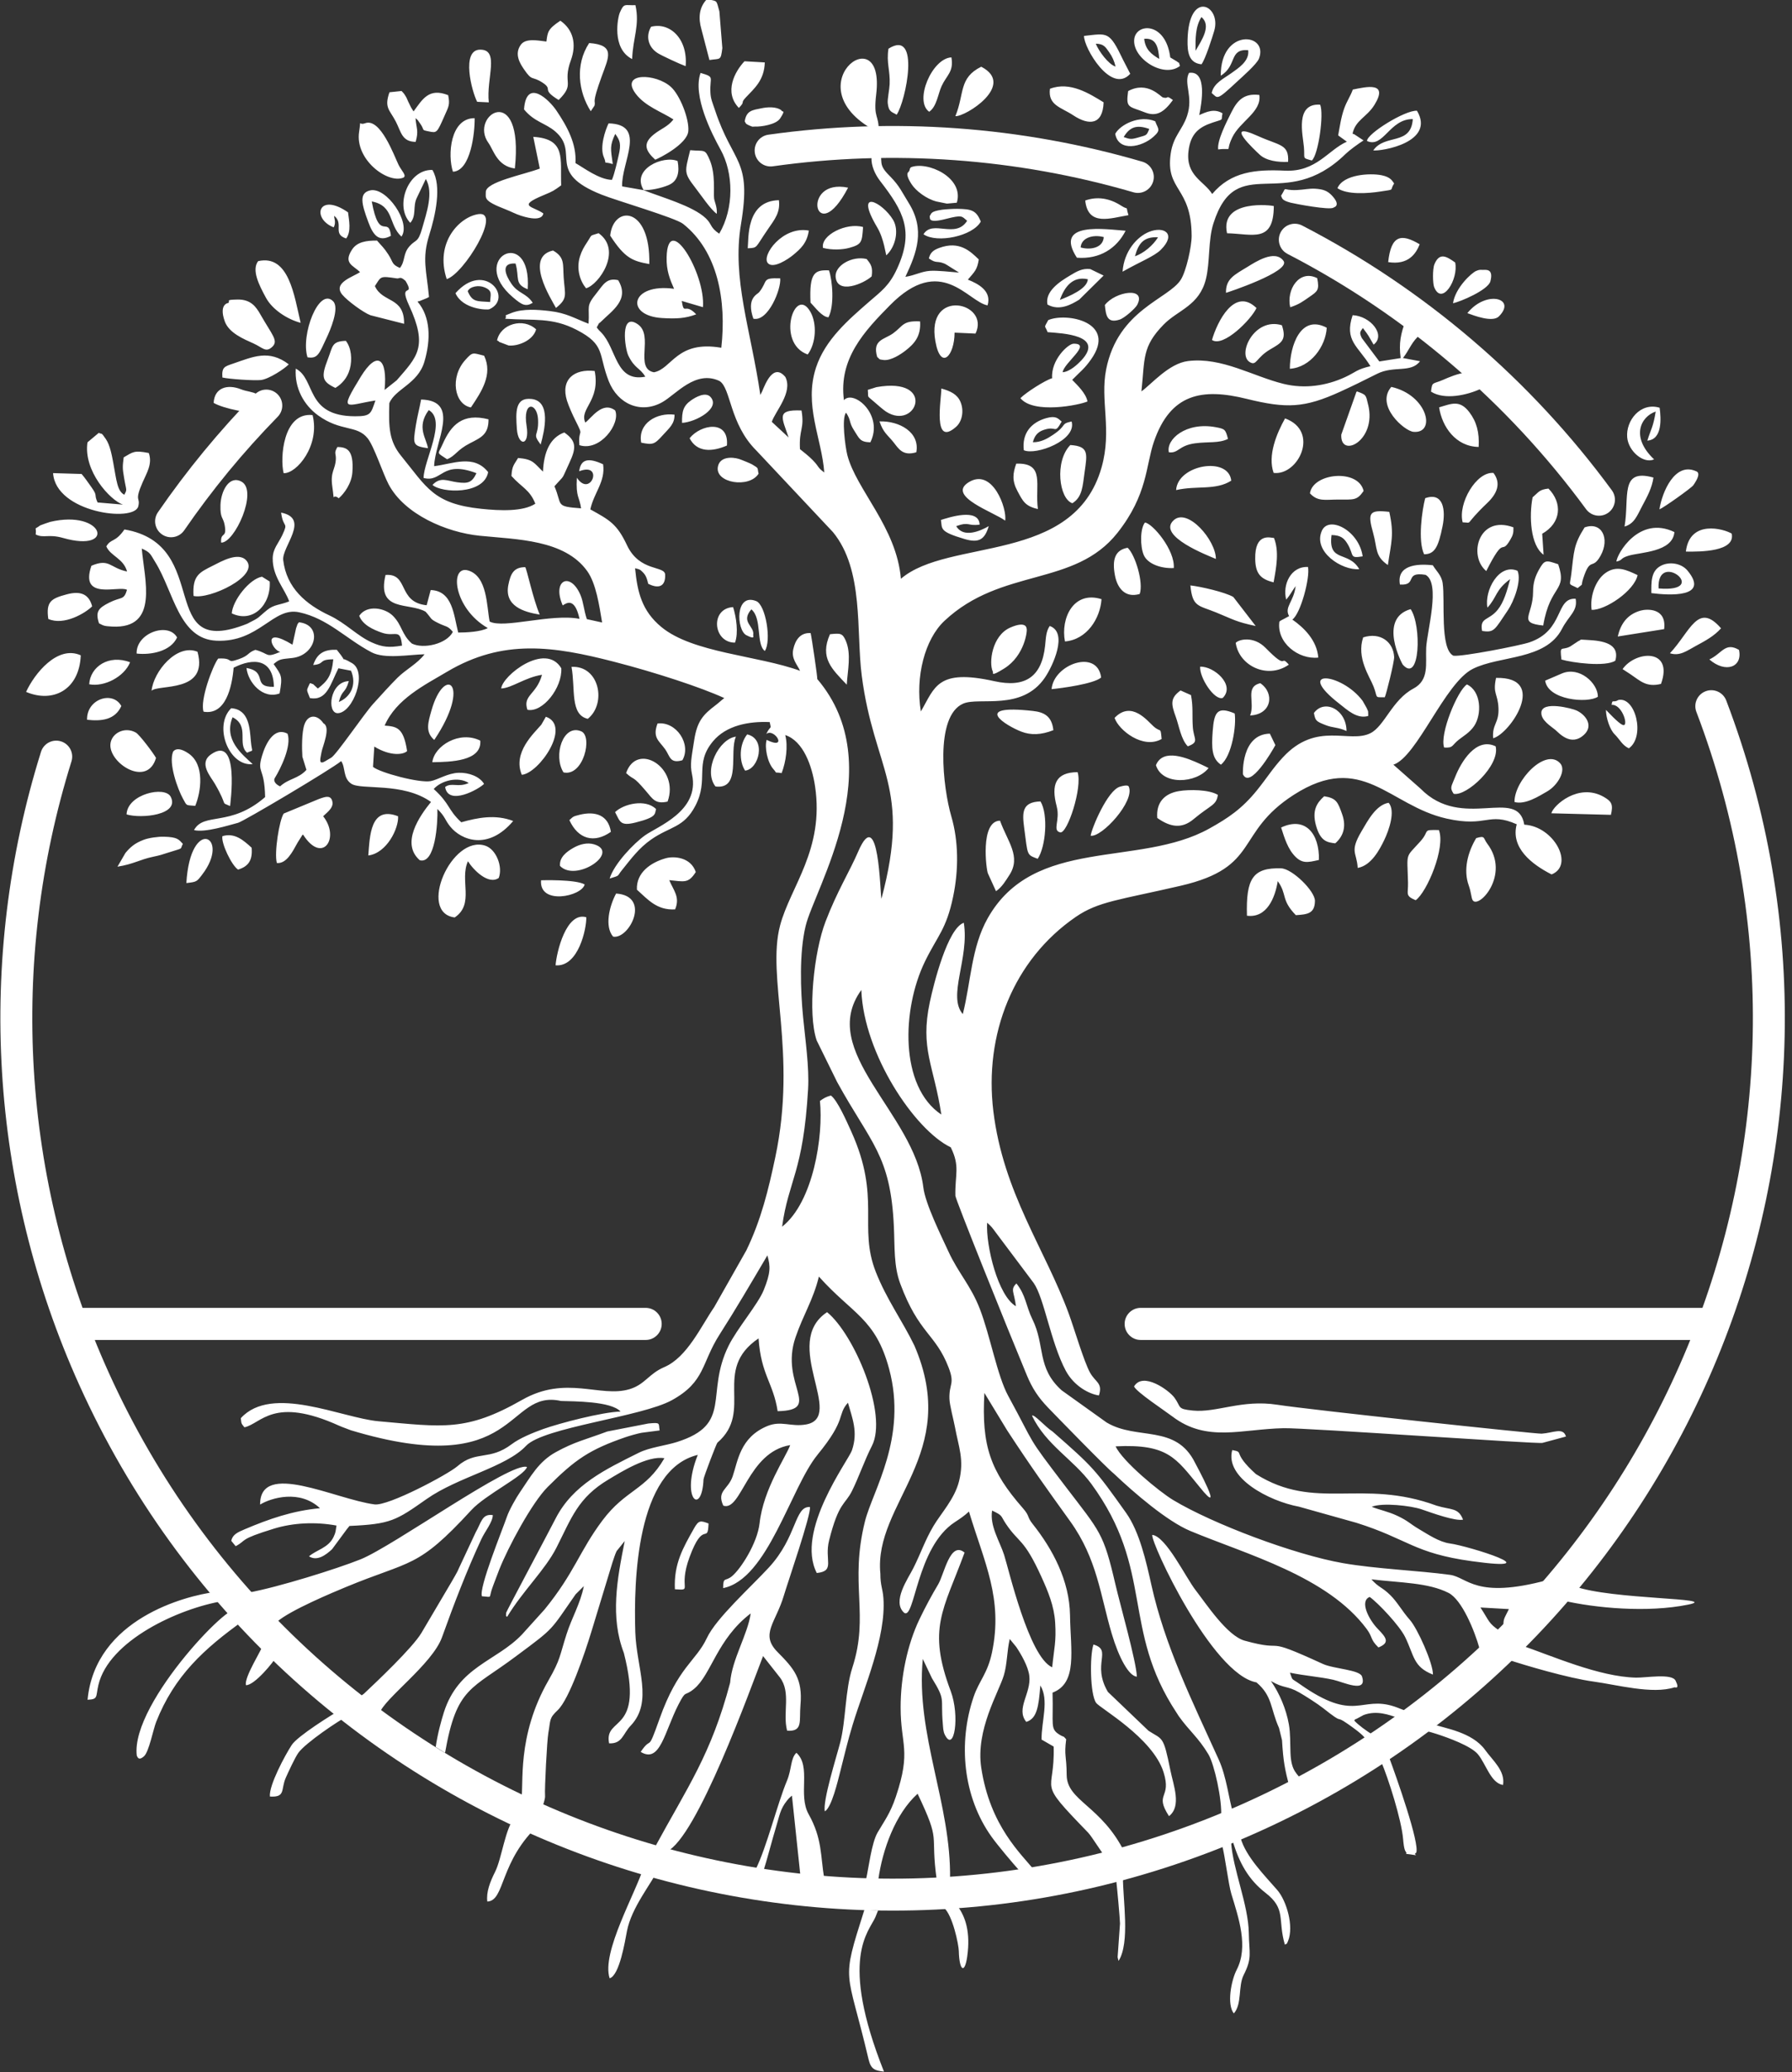 <?xml version="1.0" encoding="UTF-8" standalone="no"?>
<!-- Created with Inkscape (http://www.inkscape.org/) -->

<svg
        xmlns:dc="http://purl.org/dc/elements/1.1/"
        xmlns:cc="http://creativecommons.org/ns#"
        xmlns:rdf="http://www.w3.org/1999/02/22-rdf-syntax-ns#"
        xmlns="http://www.w3.org/2000/svg"
        xmlns:sodipodi="http://sodipodi.sourceforge.net/DTD/sodipodi-0.dtd"
        xmlns:inkscape="http://www.inkscape.org/namespaces/inkscape"
        width="173"
        height="200"
        viewBox="0 0 45.773 52.917"
        version="1.1"
        id="svg1119"
        inkscape:version="0.92.2 (5c3e80d, 2017-08-06)"
        sodipodi:docname="vms-logo-white.svg"
        inkscape:export-filename="/home/comm/projs/bipulse/site/stock-game/assets/vms-logo.png"
        inkscape:export-xdpi="27.870001"
        inkscape:export-ydpi="27.870001">
    <rect x="0" y="0" width="45.773" height="52.917" fill="#333333" stroke="none"/>
    <defs
            id="defs1113"/>
    <sodipodi:namedview
            id="base"
            pagecolor="#ffffff"
            bordercolor="#666666"
            borderopacity="1.0"
            inkscape:pageopacity="0.0"
            inkscape:pageshadow="2"
            inkscape:zoom="2.8"
            inkscape:cx="-10.917405"
            inkscape:cy="117.32713"
            inkscape:document-units="mm"
            inkscape:current-layer="layer1"
            showgrid="false"
            inkscape:pagecheckerboard="true"
            units="px"
            inkscape:window-width="1615"
            inkscape:window-height="1026"
            inkscape:window-x="65"
            inkscape:window-y="24"
            inkscape:window-maximized="1"/>
    <g
            inkscape:label="Layer 1"
            inkscape:groupmode="layer"
            id="layer1"
            transform="translate(0,-244.083)">
        <g
                transform="matrix(0.778,0,0,-0.778,-42.995,347.711)"
                id="g1095">
            <path
                    d="m 84.1,71.501 c 0.135,0.977 0.557,2.159 1.29,2.818 0.788,-1.659 0.402,-1.209 0.629,-2.837 0.083,0.003 0.353,0.021 0.436,0.025 0.043,2.483 -1.132,4.74 -0.895,7.237 l 0.301,-0.633 c 0.463,-0.751 0.279,-0.621 0.356,-1.49 0.012,-0.136 0.01,-0.253 0.068,-0.368 0.309,-0.609 0.497,0.623 0.191,1.437 -0.774,2.061 -0.242,2.649 0.456,4.545 -0.475,0.396 -0.669,-0.712 -0.866,-1.042 -0.211,-0.354 -0.412,-0.724 -0.613,-1.142 -0.4,-0.832 -0.621,-1.9 -0.621,-2.897 -6e-4,-1.238 0.359,-1.403 -0.157,-2.934 -0.186,-0.553 -0.378,-0.793 -0.599,-1.174 -0.2,-0.344 -0.296,-1.184 -0.379,-1.536 0.077,-0.004 0.326,-0.006 0.403,-0.009 z m -19.639,35.885 c -0.108,0.043 -0.247,0.159 -0.172,0.279 0.187,0.303 0.556,1.05 0.415,1.449 -0.453,0.243 -0.73,-0.356 -0.839,-0.729 -0.173,-0.59 0.082,-0.338 0.103,-1.351 -1.147,-0.997 -2.01,-0.483 -2.335,-1.084 0.365,-0.09 1.136,0.159 1.448,0.24 0.18,0.047 3.049,1.75 3.384,2.025 0.149,-0.211 0.051,-0.553 0.331,-0.742 0.322,-0.218 1.691,0.061 2.618,-0.599 -0.376,-0.461 -1.003,-1.361 -0.368,-1.913 0.507,-0.134 0.594,1.212 0.578,1.683 0.269,-0.267 0.234,-0.343 0.419,-0.575 0.362,-0.451 1.244,-0.798 2.069,0.18 -0.58,0.225 -1.162,0.111 -1.704,-0.042 -0.46,0.431 -0.355,0.591 -0.904,1.092 0.249,0.283 0.808,0.419 1.149,0.197 -0.347,-0.158 -0.569,0.028 -0.775,-0.131 0.098,-0.633 1.112,-0.072 1.278,0.103 -0.15,0.247 -0.503,0.373 -0.832,0.364 -0.357,-0.01 -0.685,-0.229 -0.919,-0.274 -0.367,-0.07 -1.663,0.275 -1.895,0.467 l 0.042,0.667 c 0.552,-0.337 0.972,-0.259 1.077,-0.147 -0.118,0.776 -0.339,0.804 -0.737,0.836 0.377,0.872 1.314,1.331 2.047,1.766 1.847,1.097 3.515,0.835 5.47,0.333 1.4,-0.36 2.894,-0.855 3.634,-1.196 -0.126,-0.096 -0.165,-0.143 -0.28,-0.23 -0.417,-0.314 -0.611,-0.529 -0.706,-1.141 -0.098,-0.629 -0.144,-0.801 -0.071,-1.147 0.252,-1.192 -1.138,-1.696 -1.55,-1.991 -0.364,-0.261 -1.011,-0.932 -1.157,-1.415 0.357,0.113 0.229,0.059 0.396,0.266 0.31,0.386 0.565,0.734 0.964,1.013 0.627,0.439 1.074,0.379 1.456,1.113 0.453,0.872 -0.047,1.365 0.578,2.114 0.435,0.522 1.177,0.66 1.861,0.63 0.056,-0.282 0.048,-0.064 -0.114,-0.391 0.263,0.216 0.74,-0.551 0.014,-0.193 -0.074,-0.245 0.024,-0.737 0.218,-0.956 0.155,-0.175 -0.007,-0.088 0.274,-0.135 0.143,0.372 0.214,0.884 0.118,1.249 0.596,-0.197 0.879,-1.013 0.979,-1.682 0.309,-2.073 -0.809,-3.293 -1.147,-4.564 -0.454,-1.709 0.569,-4.168 -0.157,-7.606 -0.228,-1.078 -0.465,-2.055 -0.951,-3.062 l -1.054,-1.86 c -0.432,-0.628 -0.889,-1.651 -1.639,-1.972 -0.517,-0.221 -0.632,-0.571 -1.142,-0.725 -0.967,-0.292 -2.079,0.475 -3.531,-0.353 -1.833,-1.046 -2.594,-0.887 -4.706,-0.701 -1.213,0.106 -3.506,1.223 -4.526,0.102 0.02,-0.205 0.019,-0.172 0.118,-0.3 0.555,0.116 0.943,1.033 3.11,0.052 0.113,-0.051 0.244,-0.093 0.383,-0.149 5.549,-1.671 5.066,1.372 6.902,0.961 0.417,-0.014 1.645,-0.004 1.954,-0.347 -0.597,-0.014 -2.006,-0.383 -2.546,-0.576 -0.33,-0.118 -0.768,-0.298 -1.026,-0.494 -0.743,-0.561 -1.164,-0.188 -1.786,-0.726 -0.311,-0.269 -2.271,-1.312 -2.719,-1.252 -1.297,0.171 -3.765,1.453 -3.757,-0.005 0.363,0.221 1.302,0.502 1.966,-0.12 -0.891,-0.081 -1.666,-0.349 -2.476,-0.693 -0.237,-0.101 -0.393,-0.173 -0.437,-0.377 l 0.145,-0.177 c 0.381,0.203 0.079,0.214 1.256,0.576 0.624,0.192 1.355,0.23 2.054,0.102 -0.034,-0.203 -0.02,-0.212 -0.097,-0.376 -0.171,-0.361 -0.566,-0.423 -0.806,-0.635 0.264,-0.168 0.547,0.038 0.758,0.234 l 0.481,0.652 c 0.012,0.016 0.035,0.042 0.044,0.055 0.01,0.013 0.03,0.038 0.046,0.057 1.357,0.061 1.527,0.176 2.535,0.885 1.034,0.726 2.603,1.042 3.263,1.745 0.575,0.611 3.792,0.947 4.791,1.5 1.101,0.609 0.955,1.207 1.565,2.158 0.518,0.808 1.036,1.692 1.567,2.593 0.105,-0.366 0.108,-0.575 -0.122,-1.143 -0.186,-0.46 -0.876,-1.263 -1.154,-1.828 -0.78,-1.587 0.158,-2.569 -1.695,-3.155 -0.379,-0.12 -0.894,-0.175 -1.25,-0.352 -1.087,-0.542 -2.163,-1.048 -2.732,-2.159 -0.276,-0.539 -1.621,-3.054 -1.624,-3.094 -0.015,-0.176 0.009,-0.087 0.032,-0.134 0.519,0.861 1.251,1.542 1.621,2.274 0.492,0.97 0.701,1.633 1.702,2.231 0.414,0.247 1.286,0.798 1.841,0.702 -0.613,-1.058 -1.267,-1.018 -2.036,-2.044 -0.762,-1.019 -0.91,-1.706 -1.898,-2.92 l -0.742,-0.822 c -0.843,-0.883 -2.083,-1.045 -2.564,-2.554 -0.085,-0.264 -0.214,-0.737 -0.268,-1.139 0.102,-0.064 0.204,-0.128 0.306,-0.191 0.383,2.177 0.867,2.069 2.34,3.178 0.015,0.011 0.035,0.026 0.05,0.037 1.223,0.909 1.054,0.781 1.896,1.987 l 0.271,0.27 c -0.118,-0.584 -0.392,-1.029 -0.566,-1.572 -0.231,-0.717 -0.193,-0.822 -0.598,-1.527 -1.058,-1.848 -0.794,-3.438 -0.89,-3.894 0.203,-0.098 0.51,-0.429 0.715,-0.521 -0.108,0.16 0.08,0.463 0.065,0.634 -0.018,0.217 0.064,1.817 0.108,2.059 0.078,0.436 0.018,0.476 0.309,0.751 0.379,0.358 0.891,1.876 1.103,2.57 l 0.69,2.267 c 0.043,0.125 0.089,0.279 0.14,0.383 l 0.266,0.33 c -0.253,-1.264 -0.48,-2.496 -0.029,-3.672 0.689,-2.693 -0.66,-2.057 -0.484,-2.969 0.435,-0.02 0.449,0.31 0.707,0.579 0.753,0.787 0.191,1.89 0.153,3.071 -0.053,1.666 0.03,5.332 2.052,5.819 -0.582,-1.453 0.136,-2.02 0.188,-0.804 0.003,0.076 0.425,1.178 0.456,1.205 1.212,1.044 -0.194,2.374 1.351,3.423 0.083,-1.206 0.481,-1.45 0.627,-2.39 1.502,0.035 0.057,0.874 0.585,2.42 0.257,0.752 0.578,1.221 0.769,1.998 1.105,-1.236 1.858,-1.367 2.305,-3.027 0.609,-2.264 -0.541,-3.999 -0.792,-5.005 -0.517,-2.066 0.151,-3.059 -0.415,-4.805 -0.237,-0.73 -0.212,-1.729 -0.395,-2.444 -0.124,-0.48 -0.584,-1.933 -0.508,-2.272 0.222,0.124 0.424,0.987 0.507,1.311 0.144,0.563 0.239,0.986 0.41,1.544 0.373,1.222 1.098,2.857 1.006,4.143 -0.023,0.321 -0.1,0.409 -0.1,0.804 -0.227,2.327 2.656,3.919 1.118,7.485 -0.399,0.823 -0.909,1.509 -1.266,2.415 -0.587,1.49 0.182,2.422 -0.806,4.611 -0.15,0.332 -0.459,1.036 -0.671,1.184 -0.168,-0.048 -0.227,-0.084 -0.359,-0.178 0.117,-1.138 -0.214,-3.32 -1.242,-4.128 0.212,1.544 0.691,1.76 0.853,4.514 0.042,0.718 -0.092,1.621 -0.164,2.365 -0.086,0.888 -0.128,2.114 0.083,2.991 0.289,1.216 2.809,5.257 0.382,8.107 0.014,0.036 -0.186,1.385 -0.217,1.508 -0.337,0.021 -0.503,-0.224 -0.57,-0.527 -0.069,-0.314 0.118,-0.488 0.223,-0.711 -1.398,0.508 -3.516,0.583 -4.551,1.435 -0.645,0.531 -0.791,1.151 -0.866,1.931 0.066,-0.019 0.136,-0.023 0.194,-0.074 0.14,-0.124 0.181,-0.196 0.236,-0.434 0.323,-0.168 0.575,-0.109 0.557,0.3 -0.014,0.302 -0.837,0.081 -1.253,0.965 -0.329,0.7 -0.575,0.828 -1.203,1.175 0.113,0.542 0.503,0.911 0.419,1.481 -0.482,0.225 -0.735,0.173 -0.785,-0.229 0.823,0.32 0.38,-0.895 -0.076,-0.212 -0.039,-0.648 0.085,-0.617 0.138,-1.005 -0.871,0.064 -0.605,0.096 -0.874,0.724 0.369,0.419 0.204,0.155 0.491,0.772 0.225,0.482 0.239,0.71 -0.168,0.994 -0.471,-0.17 -0.671,-0.644 -0.7,-1.285 -0.296,0.283 -0.316,0.406 -0.817,0.448 -0.14,-0.234 -0.198,-0.256 -0.218,-0.591 0.347,-0.388 0.597,-0.441 0.784,-0.91 -0.401,-0.263 -1.152,-0.233 -1.774,-0.168 -1.572,0.164 -1.787,0.7 -2.635,1.742 -0.392,0.481 -0.41,0.937 -0.385,1.725 0.192,0.473 0.936,0.629 1.152,1.363 0.216,0.729 0.202,1.475 -0.225,1.97 0.015,0.006 0.04,0.024 0.046,0.011 l 0.251,0.101 c 0.021,0.009 0.053,0.025 0.079,0.041 -0.078,0.864 -0.239,1.246 0.009,2.038 0.197,0.628 0.421,1.598 0.103,2.132 -0.811,0.027 -1.248,-1.204 -0.726,-1.736 0.21,0.238 0.078,0.535 0.211,0.814 l 0.299,0.626 c 0.264,-0.448 0.016,-1.132 -0.116,-1.605 -0.141,-0.506 -0.211,-0.367 -0.419,-0.603 -0.226,-0.256 -0.13,-0.474 -0.315,-0.713 -0.281,0.123 -0.21,0.176 -0.38,0.441 -0.15,0.233 -0.223,0.283 -0.372,0.458 -0.345,0.003 -0.655,-0.04 -0.822,-0.298 -0.292,-0.449 0.036,-0.514 0.264,-0.736 -0.212,-0.154 -0.909,-0.347 -0.583,-0.742 0.166,-0.2 0.695,-0.59 0.925,-0.675 l 1.105,-0.281 c 0.009,0.902 -0.705,0.674 -0.959,1.238 0.21,0.321 0.154,0.337 0.718,0.253 0.1,-0.015 0.104,0.086 0.29,-0.085 0.33,-0.559 -0.249,-0.018 0.112,-0.798 0.633,-1.368 0.27,-1.684 -0.404,-2.463 L 67.89,120.398 c 0.101,1.044 -0.243,1.313 -0.782,0.434 -0.734,-1.2 -0.498,-0.935 0.481,-0.78 -0.151,-0.431 -0.142,-0.52 -0.673,-0.518 -1.639,0.005 -1.275,1.219 -1.942,1.564 -0.045,-0.639 0.268,-1.199 0.734,-1.536 0.748,-0.541 1.269,-0.306 1.625,-0.749 0.213,-0.265 0.499,-1.152 0.688,-1.511 0.521,-0.989 1.9,-1.579 2.987,-1.689 1.228,-0.124 2.788,-0.124 3.532,-1.157 0.294,-0.408 0.397,-1.125 0.492,-1.691 l -0.501,0.11 c -0.102,0.302 -0.109,0.553 -0.209,0.791 -0.33,0.779 -0.946,0.498 -0.584,-0.341 0.138,0.091 0.397,0.262 0.552,-0.44 -0.936,0.18 -2.492,-0.332 -2.95,-0.089 -0.101,0.504 -0.072,1.481 -0.7,1.675 -0.63,0.195 -0.493,-1.242 0.639,-1.889 -0.233,-0.124 -0.699,-0.147 -0.972,-0.147 -0.147,0.569 -0.18,1.371 -0.903,1.395 l -0.133,-0.499 c -0.968,0.099 -0.574,1.054 -1.349,0.995 -0.3,-1.232 0.771,-0.891 1.314,-1.207 0.221,-0.243 0.128,-0.229 0.407,-0.369 0.268,-0.135 0.318,-0.083 0.488,-0.293 -0.201,-0.398 -0.966,-0.573 -1.345,-0.383 -0.343,0.302 -0.314,0.599 -0.623,0.91 -0.26,0.261 -0.854,0.374 -1.105,0 0.11,-0.297 0.459,-0.457 0.752,-0.557 0.433,-0.148 0.596,0.174 0.653,-0.421 -0.424,-0.071 -0.644,-0.053 -0.994,0.105 -0.476,0.213 -0.855,0.634 -1.386,0.884 -0.772,0.362 -1.414,0.904 -1.521,1.817 -0.051,0.441 0.899,1.367 -0.069,1.56 0.068,-0.533 0.25,-0.285 0.043,-0.73 -0.132,-0.283 -0.312,-0.449 -0.319,-0.764 -0.012,-0.601 0.401,-1.016 0.541,-1.42 -0.306,-0.122 -0.497,-0.099 -0.72,-0.28 -0.34,-0.277 -0.207,-0.227 -0.658,-0.454 -3.042,-1.213 -1.089,2.595 -4.031,3.095 -0.306,-0.443 -0.44,-0.288 -0.595,-0.556 0.137,-0.321 0.565,-0.392 0.681,-0.825 -0.571,0.12 -0.574,0.442 -1.17,0.19 -0.402,-1.162 0.915,-0.638 1.168,-0.791 -0.105,-0.353 -0.18,-0.218 -0.579,-0.418 -0.358,-0.18 -0.467,-0.295 -0.34,-0.681 0.146,-0.073 0.147,-0.092 0.432,-0.107 1.554,-0.08 1.055,1.558 0.972,2.561 0.289,-0.129 0.278,-0.179 0.443,-0.445 0.609,-0.979 0.774,-2.526 2.008,-2.58 1.406,-0.062 1.855,1.118 2.716,0.933 0.945,-0.203 1.535,-0.87 2.374,-1.312 0.438,-0.231 1.235,-0.077 1.743,-0.066 -0.234,-0.309 -0.615,-0.499 -0.885,-0.768 -0.261,-0.26 -0.5,-0.529 -0.801,-0.859 -0.297,-0.326 -1.211,-1.676 -1.38,-1.769 l -0.198,-0.116 c -0.238,-0.14 -0.148,0.114 -0.118,0.301 0.026,0.166 0.319,0.817 0.062,0.945 -0.189,0.285 -0.498,0.309 -0.622,-0.035 -0.091,-0.253 -0.088,-0.793 -0.068,-1.064 l 0.132,-0.43 c -0.272,-0.298 -0.576,-0.277 -0.864,-0.541 z M 67.722,76.953 c 0.137,0.477 1.734,1.612 2.054,2.505 0.395,1.103 0.826,2.218 1.292,3.22 0.12,0.258 0.365,0.544 0.376,0.786 -0.359,0.06 -0.385,-0.263 -0.56,-0.558 L 70.323,81.707 c -0.049,-0.129 -0.185,-0.34 -0.249,-0.459 l -0.976,-1.653 c -0.295,-0.491 -1.469,-1.601 -1.883,-1.99 l -0.183,-0.137 c 0.227,-0.175 0.458,-0.347 0.69,-0.515 z m -3.373,3.002 c 0.432,0.388 1.902,0.995 2.267,1.147 2.153,0.894 2.341,0.588 4.118,2.523 0.474,0.517 1.737,1.122 1.832,1.419 -0.51,0.193 -4.385,-2.596 -5.465,-3.031 -0.767,-0.308 -2.699,-0.914 -3.682,-1.092 0.303,-0.329 0.613,-0.651 0.93,-0.966 z m -6.434,31.732 c -0.769,0.347 -1.527,-0.612 -1.795,-1.201 0.883,-0.375 1.748,0.066 1.795,1.201 z m 4.407,-30.746 c -0.957,-0.122 -3.931,-0.881 -4.184,-3.537 0.356,0.015 0.264,0.093 0.356,0.485 0.344,1.458 2.637,2.515 4.098,2.756 -0.046,0.053 -0.225,0.241 -0.27,0.296 z m 0.696,-0.669 c 0.158,0.734 -3.48,-2.936 -3.264,-4.703 0.015,-0.008 0.041,-0.2 0.241,-0.016 0.16,0.148 0.3,0.881 0.395,1.122 0.596,1.51 1.562,2.396 2.873,3.333 -0.083,0.087 -0.164,0.175 -0.245,0.264 z m 0.906,-1.015 c -0.079,-0.241 -0.648,-1.113 -0.586,-1.374 0.274,-0.015 0.918,0.765 1.016,0.963 -0.144,0.136 -0.288,0.273 -0.43,0.412 z m 2.571,-2.149 c -0.347,-0.198 -1.465,-0.9 -1.652,-1.186 -0.217,-0.331 -0.757,-1.333 -0.718,-1.695 0.527,-0.032 0.35,0.232 0.522,0.619 0.088,0.197 0.303,0.664 0.412,0.816 0.23,0.321 1.321,1.064 1.691,1.247 -0.085,0.066 -0.17,0.132 -0.255,0.199 z m 5.935,-3.54 c -0.089,-0.108 -0.166,0.08 -0.266,-0.029 -0.314,-0.339 -0.423,-1.342 -0.647,-1.786 -0.163,-0.323 -0.295,-0.665 -0.254,-0.973 0.596,0.029 0.379,1.331 1.735,2.563 -0.078,0.038 -0.491,0.187 -0.569,0.225 z m 3.982,-1.611 c -0.274,-0.901 -1.412,-2.843 -1.133,-3.695 0.322,0.088 0.505,1.217 0.567,1.542 0.149,0.781 0.794,1.547 1.059,2.087 -0.104,0.03 -0.389,0.034 -0.493,0.065 z m 7.231,-1.447 c -0.784,-2.467 -0.583,-1.847 0.136,-4.906 0.082,-0.348 0.223,-0.37 0.507,-0.407 -1.488,3.739 -0.489,4.591 -0.281,5.074 0.052,0.122 0.066,0.172 0.089,0.221 -0.093,-0.005 -0.358,0.022 -0.451,0.018 z m 2.603,0.075 c 0.294,-0.242 0.493,-1.222 0.497,-1.43 0.015,-0.646 0.193,-0.767 0.276,-0.179 0.112,0.788 -0.056,1.299 -0.307,1.639 -0.155,-0.012 -0.311,-0.021 -0.466,-0.03 z m 5.659,0.951 c 0.035,-0.298 0.126,-1.29 0.13,-1.477 L 91.957,68.957 c 0.002,-0.019 0.012,-0.049 0.014,-0.064 0.002,-0.014 0.01,-0.041 0.017,-0.061 0.384,0.604 0.138,2.012 0.144,2.758 -0.075,-0.019 -0.15,-0.037 -0.226,-0.055 z m 3.48,1.096 c 0.09,-0.303 0.211,-1.292 0.305,-1.599 0.243,-0.798 0.566,-1.734 0.177,-2.491 -0.185,-0.359 -0.329,-1.14 -0.095,-1.435 0.276,0.311 0.136,0.892 0.323,1.262 0.29,0.573 0.178,0.707 0.169,1.373 -0.013,0.938 -0.526,2.092 -0.583,3.003 -0.099,-0.039 -0.198,-0.076 -0.297,-0.113 z m 0.349,0.135 c 0.217,-0.715 0.514,-1.263 1.082,-1.704 0.684,-0.531 0.389,-0.863 0.632,-1.7 0.066,0.059 0.041,-0.033 0.105,0.123 0.196,0.483 -0.05,1.32 -0.355,1.673 -0.402,0.465 -1.033,1.093 -1.205,1.713 -0.086,-0.035 -0.172,-0.071 -0.259,-0.105 z m 4.866,2.63 c 0.252,-0.587 0.676,-1.937 0.73,-2.564 0.007,-0.086 0.028,-0.342 0.084,-0.413 0.089,-0.115 -0.122,-0.05 0.155,-0.092 0.368,-0.056 0.051,-0.015 0.19,0.053 0.13,0.284 -0.655,2.507 -0.906,3.179 z m 1.465,0.985 c 0.102,-0.021 0.22,-0.054 0.362,-0.1 0.393,-0.127 1.133,-0.397 1.358,-0.666 0.265,-0.317 0.426,-0.953 0.826,-1.009 0.076,0.467 -0.337,0.8 -0.587,1.148 -0.425,0.59 -1.338,0.713 -1.685,0.838 -0.091,-0.07 -0.182,-0.141 -0.274,-0.21 z m 2.689,2.344 c 0.577,-0.192 2,-0.613 2.826,-0.725 0.76,-0.103 1.935,-0.426 2.657,-0.19 0.008,0.014 0.189,-0.088 0.039,0.219 -0.121,0.249 -0.978,0.092 -1.301,0.1 -1.22,0.029 -2.74,0.71 -3.817,1.078 z m 1.814,1.936 c 1.066,-0.247 2.776,-0.409 4.12,-0.136 1.117,0.227 -2.542,0.159 -3.736,0.605 -0.066,-0.083 -0.317,-0.388 -0.384,-0.469 z m -0.414,0.697 c -0.029,-0.01 -0.059,-0.019 -0.089,-0.027 -2.365,-0.638 -2.616,0.093 -3.195,0.172 -1.042,0.142 -2.437,0.195 -3.52,0.385 -1.59,0.279 -4.261,1.284 -5.569,2.07 -0.453,0.272 -1.669,1.276 -1.89,1.763 1.723,0.086 1.98,-0.39 2.749,-1.323 0.897,-1.124 -0.132,0.764 -0.138,0.777 -0.634,1.29 -1.901,0.731 -2.905,1.328 l -1.475,1.055 c -0.83,0.743 -0.535,1.472 -0.965,2.338 -0.204,0.411 -0.211,0.787 -0.523,1.171 -0.211,-0.202 -0.071,-0.274 -0.016,-0.747 -0.592,0.34 -0.99,1.988 -0.946,2.742 0.135,-0.114 0.177,-0.174 0.282,-0.318 l 1.246,-1.66 c 0.345,-0.488 0.559,-1.954 1.054,-2.88 0.271,-0.506 0.769,-0.768 1.089,-0.812 0.134,0.416 -0.117,0.427 -0.296,0.756 -0.199,0.364 -0.517,1.445 -0.693,1.925 -0.775,2.115 -2.152,3.971 -2.477,6.647 -0.306,2.516 0.648,4.967 2.708,6.381 0.739,0.507 1.415,0.552 3.438,1.02 2.637,0.611 1.768,1.732 3.716,2.985 2.248,1.445 3.124,-0.351 5.014,-0.778 1.341,-0.302 1.359,0.231 2.307,-0.188 -0.206,-0.769 0.487,-1.312 1.145,-1.646 0.759,0.302 0.079,1.581 -0.897,1.633 -0.21,1.265 -2.033,-0.218 -3.404,1.181 l -0.893,0.788 c 0.78,0.258 1.689,2.687 2.608,3.146 0.893,0.446 2.391,0.275 2.927,1.313 0.23,0.445 0.521,0.581 0.449,0.988 -0.681,0.037 -0.359,-1.037 -1.52,-1.432 -0.305,-0.104 -2.212,-0.477 -2.493,-0.438 -0.452,0.216 -0.27,1.811 -0.353,2.378 -0.039,0.27 -0.213,0.403 -0.323,0.591 -0.555,0.064 -1.192,-0.012 -1.08,-0.633 0.594,-0.036 0.122,0.435 0.841,0.319 0.504,-0.271 0.046,-1.853 0.021,-2.394 -0.024,-0.529 0.109,-1.058 -0.422,-1.341 -0.693,-0.369 -0.944,-1.224 -1.403,-1.46 -0.696,-0.357 -1.768,0.409 -2.883,-0.799 -0.337,-0.365 -0.523,-0.676 -0.846,-1.075 -0.495,-0.612 -0.946,-0.914 -1.57,-1.261 -2.314,-1.286 -5.751,-0.237 -7.274,-2.945 -0.538,-0.956 -0.548,-2.081 -0.816,-3.144 -0.513,0.593 0.221,1.831 0.033,2.998 -0.531,-0.179 -0.989,-2.006 -1.116,-2.606 -0.326,-1.537 0.134,-2.077 0.378,-3.689 -1.377,0.918 -1.299,3.466 -0.535,5.029 0.41,0.842 0.699,1.047 0.923,2.125 0.185,0.889 0.177,1.825 -0.06,2.634 -0.27,0.92 -0.56,3.294 0.393,3.702 0.528,0.226 1.923,-0.255 2.678,0.85 0.261,0.382 0.772,1.483 0.16,1.697 -0.123,-0.176 -0.126,-0.396 -0.151,-0.642 -0.109,-1.04 -0.667,-1.392 -1.666,-1.17 -1.881,0.418 -1.952,-0.203 -2.414,-0.994 -0.187,1.138 0.128,2.367 0.773,2.973 1.88,1.766 4.268,1.103 5.682,2.891 0.994,1.258 0.927,2.206 1.196,2.988 0.543,1.582 1.577,1.773 3.048,1.409 1.313,-0.324 1.898,-0.298 3.07,0.236 0.401,0.183 0.764,0.362 1.209,0.586 0.554,0.28 1.111,0.016 1.41,0.414 l -0.56,0.105 c 0.221,0.278 0.277,0.538 0.596,0.797 0.37,0.302 0.064,0.126 0.259,0.556 -0.574,0.261 -0.486,0.638 -0.761,-0.105 -0.167,-0.452 -0.234,-0.75 -0.169,-1.25 l -0.7,-0.111 -0.576,0.769 c -0.08,0.17 -0.067,0.193 0.035,0.329 0.223,-0.296 0.146,-0.197 0.353,-0.546 0.414,0.314 -0.103,0.941 -0.689,0.967 -0.28,-0.841 0.172,-1.006 0.585,-1.674 -0.458,-0.106 -0.477,-0.194 -0.824,-0.355 -0.625,-0.291 -1.339,-0.395 -2.026,-0.226 -1.017,0.25 -2.025,0.884 -3.136,0.75 -0.634,-0.077 -1.204,-0.763 -1.533,-0.996 0.115,1.078 0.013,1.463 0.732,2.196 0.472,0.481 1.171,0.615 1.387,1.499 0.135,0.553 0.068,1.267 0.244,1.818 0.767,2.403 2.319,0.308 4.34,2.281 0.128,0.124 0.403,0.324 0.589,0.444 l -0.305,0.202 c -0.011,0.005 -0.038,0.011 -0.056,0.019 0.095,0.45 0.468,0.538 0.72,0.947 0.474,0.766 -0.263,0.593 -0.711,0.501 -0.086,-0.234 -0.193,-0.375 -0.278,-0.607 -0.109,-0.297 -0.152,-0.628 -0.203,-0.897 l 0.285,-0.207 c -0.615,-0.271 -1.003,-0.999 -2.031,-0.951 -0.971,0.045 -1.772,-0.031 -2.39,-0.766 -0.261,0.423 -0.876,0.596 -0.778,1.409 0.068,0.57 0.34,0.786 0.794,0.936 0.401,0.132 0.261,0.048 0.323,0.303 -0.263,0.163 -0.515,0.055 -0.764,-0.058 0.076,0.376 0.274,1.475 -0.335,1.386 -0.188,-0.348 0.15,-0.769 -0.065,-1.413 -0.155,-0.465 -0.454,-0.658 -0.537,-1.238 -0.177,-1.23 0.681,-1.072 0.687,-2.698 0.001,-0.361 -0.178,-1.156 -0.353,-1.436 -0.4,-0.641 -2.065,-0.982 -2.454,-2.95 -0.202,-1.025 0.199,-1.983 -0.149,-3.213 -0.906,-3.198 -5.02,-2.309 -6.589,-3.658 -0.142,1.692 -1.468,2.924 -1.76,4.064 -0.064,0.252 -0.196,1.214 -0.04,1.388 0.174,-0.263 0.088,-0.311 0.257,-0.572 0.182,-0.281 0.192,-0.39 0.54,-0.401 0.45,0.9 -0.551,1.742 -0.868,1.384 -0.179,1.362 0.675,2.267 1.514,3.118 1.678,1.7 2.549,0.113 3.202,-0.007 0.146,0.475 -0.312,0.712 -0.647,0.845 0.216,0.255 0.307,0.319 0.359,0.663 -0.268,0.257 -0.629,0.627 -1.301,0.377 -0.2,-0.074 -0.292,-0.157 -0.338,-0.344 0.259,-0.183 0.255,-0.062 0.523,-0.174 0.046,-0.019 0.383,-0.242 0.468,-0.29 -0.266,0.02 -0.715,0.074 -0.959,0.056 -0.287,-0.021 -0.476,-0.145 -0.803,-0.196 0.375,0.791 0.656,1.545 0.112,2.42 -0.238,0.384 -0.301,0.555 -0.599,0.863 -0.129,0.133 -0.279,0.271 -0.3,0.461 -0.048,0.431 0.097,0.21 0.151,0.699 -0.663,-0.176 -0.546,-0.841 -0.19,-1.301 0.766,-0.992 1.121,-1.64 0.552,-2.878 -0.257,-0.559 -0.52,-0.737 -0.909,-1.075 -0.685,-0.597 -1.448,-1.248 -1.75,-2.164 -0.407,-1.238 0.188,-2.326 0.27,-3.446 -0.238,0.172 -0.149,0.17 -0.383,0.409 -0.127,0.13 -0.296,0.261 -0.415,0.356 -0.037,0.671 0.154,0.653 0.051,1.269 -0.845,0.037 -0.646,-0.229 -0.424,-0.885 l -0.552,0.512 c 0.113,0.347 0.7,0.967 0.445,1.473 -0.389,0.466 -0.652,-0.209 -0.763,-0.476 l -0.058,-0.115 c -0.314,2.149 -0.937,3.807 -0.636,5.606 0.361,2.161 -0.261,1.953 -0.853,3.745 -0.084,0.253 -0.141,0.362 -0.151,0.585 -0.025,0.513 0.16,0.494 -0.323,0.635 -0.268,-0.753 0.369,-1.998 0.659,-2.521 0.42,-0.757 0.451,-1.91 -0.046,-2.756 -0.311,0.208 -0.229,0.305 -0.443,0.508 -0.427,0.406 -1.447,0.686 -2.043,0.922 l -0.702,0.123 c -0.029,0.795 0.826,2.038 -0.445,2.068 -0.107,-0.218 -0.298,-0.779 -0.156,-1.108 0.124,-0.287 -0.079,-0.115 0.294,-0.227 -0.071,0.509 -0.103,0.591 0.081,0.99 0.157,-0.219 0.202,-0.326 0.11,-0.713 -0.038,-0.159 -0.127,-0.583 -0.219,-0.796 -0.423,0.01 -0.926,0.398 -1.197,0.55 0.041,0.626 -0.267,1.196 -0.631,1.733 -0.228,0.336 -0.982,1.08 -1.058,0.03 0.337,-0.413 0.706,-0.449 1.024,-0.723 0.825,-0.709 -0.327,-1.341 1.522,-2.075 0.499,-0.199 2.427,-0.761 2.676,-0.959 1.144,-0.905 1.429,-2.517 1.255,-4.067 -1.471,0.254 -1.621,-0.7 -2.213,-0.805 -0.65,0.127 0.005,1.202 -0.524,1.573 -0.602,0.422 -0.429,-0.796 -0.314,-1.029 0.214,-0.434 0.377,-0.388 0.556,-0.689 -0.986,-0.188 -0.933,0.921 -1.448,1.452 -0.1,0.103 -0.068,0.061 -0.147,0.164 0.148,0.266 0.023,0.073 0.133,0.183 0.377,0.374 0.958,0.729 0.571,1.369 -0.38,0.092 -0.499,-0.162 -0.695,-0.406 -0.384,-0.476 -0.236,-0.419 -0.277,-1.023 -0.45,0.17 -0.719,0.352 -1.276,0.416 -0.389,0.045 -0.873,0.085 -1.249,-0.061 -0.34,-0.132 -0.12,-0.045 -0.212,-0.192 0.951,-0.064 1.538,0.053 2.345,-0.364 0.959,-0.495 0.703,-0.79 1.055,-1.685 0.295,-0.749 1.055,-1.089 1.763,-0.686 0.446,0.253 1.085,1.06 1.869,0.694 0.383,-0.224 0.326,-1.407 1.218,-2.289 l 2.511,-2.673 c 1.023,-1.243 0.757,-3.252 0.945,-4.711 0.404,-3.124 1.637,-3.625 0.647,-7.324 -0.046,0.151 -0.074,3.148 -0.762,1.552 -0.289,-0.67 -0.688,-1.294 -1.075,-2.305 -0.382,-0.998 -0.594,-3.011 -0.289,-3.899 l 0.672,-1.366 c 1.111,-2.019 1.754,-2.393 1.862,-4.742 0.032,-0.687 -0.006,-1.294 0.208,-1.871 0.613,-1.653 1.158,-1.638 1.589,-2.757 0.213,-0.554 0.011,-0.519 0.027,-1.028 0.006,-0.206 0.137,-0.687 0.179,-0.915 0.122,-0.664 0.314,-1.081 0.136,-1.79 -0.145,-0.581 -0.596,-1.058 -0.84,-1.47 -0.282,-0.477 -0.405,-0.874 -0.661,-1.383 -0.175,-0.349 -0.708,-1.092 -0.303,-1.462 0.354,-0.261 0.4,2.148 1.667,2.974 0.193,0.126 0.316,0.21 0.463,0.347 0.51,-1.69 1.124,-2.86 0.757,-4.622 -0.145,-0.697 -0.421,-0.926 -0.602,-1.454 -0.518,-1.515 -0.353,-3.289 0.591,-4.605 0.182,-0.255 0.694,-0.87 0.958,-1.157 0.149,0.018 0.297,0.038 0.445,0.058 -0.417,0.531 -1.455,1.441 -1.746,3.374 -0.187,1.24 0.573,2.469 0.741,3.026 0.115,0.379 0.1,0.795 0.195,1.197 l 0.214,-0.262 c 0.161,-0.242 0.393,-0.639 0.429,-0.951 0.066,-0.573 -0.453,-1.075 -0.1,-1.508 0.355,0.106 0.407,0.514 0.462,1.196 0.294,-0.486 0.033,-1.171 0.04,-1.777 l 0.397,-0.229 c 0.047,-1.619 -0.607,-1.033 1.13,-2.824 0.124,-0.128 0.459,-0.686 0.575,-0.803 0.21,0.047 0.419,0.097 0.627,0.149 -0.762,1.542 -1.899,1.69 -1.905,2.545 -0.004,0.659 -0.088,0.612 -0.016,1.172 -0.111,0.132 -0.058,0.054 -0.207,0.144 -0.333,0.2 -0.21,0.314 -0.241,1.387 0.829,0.315 0.591,1.381 0.574,2.541 -0.016,1.14 -0.577,2.177 -1.222,2.989 -0.208,0.262 -0.085,0.25 -0.327,0.526 -1.062,1.213 -1.361,2.042 -1.262,3.781 l 0.748,-1.23 c 0.818,-1.248 1.249,-1.843 2.069,-2.984 0.89,-1.239 0.991,-2.437 1.365,-3.692 0.236,-0.793 0.56,-1.388 0.824,-1.407 -0.016,0.491 -0.556,2.389 -0.702,3.019 -0.396,1.705 -0.492,1.718 -1.633,3.213 -1.344,1.762 -0.942,1.249 -1.889,2.984 -0.361,0.662 -0.594,1.985 -0.934,2.861 -0.294,0.759 -0.7,1.167 -1.024,1.868 -0.262,0.567 -0.764,1.58 -0.829,2.117 -0.299,2.447 -3.49,4.468 -2.036,6.477 0.081,-2.104 1.758,-4.6 2.936,-5.163 0.314,-0.631 0.136,-0.892 0.152,-1.589 0.003,-0.12 1.705,-4.352 2.347,-5.895 0.18,-0.433 0.377,-0.728 0.697,-1.062 0.231,-0.24 1.936,-1.994 2.158,-2.164 0.668,-0.635 1.752,-1.566 2.508,-1.882 1.872,-0.781 4.506,-1.487 5.794,-3.219 0.206,-0.277 0.107,-0.335 0.386,-0.606 0.378,0.153 0.268,0.314 -0.016,0.604 -0.302,0.309 -0.613,0.92 -0.271,1.054 0.281,-0.2 0.984,-0.947 1.165,-1.319 0.298,-0.61 0.261,-0.976 0.912,-1.23 0.005,0.374 -0.508,1.512 -0.756,1.793 -0.261,0.295 -0.405,0.578 -0.645,0.816 -0.273,0.269 -0.37,0.238 -0.62,0.518 0.97,-0.117 1.862,-0.105 2.532,-0.445 0.44,-0.223 0.859,-1.247 1.021,-1.838 0.221,0.195 0.44,0.393 0.655,0.595 -0.369,0.251 -0.327,0.302 -0.628,0.764 l 0.934,-0.053 c -0.163,-0.333 -0.187,-0.319 -0.178,-0.592 0.529,0.502 1.038,1.025 1.527,1.567 z m -5.314,43.235 c 0.656,-0.104 0.91,0.27 1.034,0.585 -0.605,0.36 -0.939,0.305 -1.034,-0.585 z M 82.326,71.527 c -0.13,0.77 -0.063,1.314 -0.514,2.121 -0.359,0.641 0.097,1.561 -0.401,2.015 -0.195,-0.179 -0.154,-0.544 -0.309,-0.914 -0.319,-0.761 -0.663,-2.181 -1.031,-2.916 0.086,-0.015 0.173,-0.028 0.259,-0.043 0.087,0.26 0.312,1.114 0.408,1.422 0.116,0.371 0.132,0.597 0.366,0.885 0.083,0.102 0.096,0.101 0.16,0.16 l 0.275,-2.602 c 0.315,-0.118 0.354,-0.015 0.403,-0.088 0.256,-0.031 0.128,-0.014 0.386,-0.039 z m 17.995,4.734 c -0.189,0.115 -0.477,0.325 -0.597,0.462 0.019,0.016 0.05,0.065 0.06,0.046 l 0.249,0.134 c 0.435,0.162 0.838,0.003 1.113,-0.087 0.102,0.07 0.203,0.14 0.304,0.211 -0.071,0.023 -0.291,0.117 -0.404,0.154 -1.121,0.37 -1.281,-0.551 -3.103,0.734 -0.315,0.222 -0.222,0.095 -0.329,0.377 0.514,-0.104 0.977,-0.134 1.418,-0.231 0.321,-0.07 1.135,-0.466 0.948,0.108 -0.072,0.221 -0.931,0.248 -1.287,0.412 -2.096,0.962 -1.09,0.356 -2.565,0.762 -0.575,0.159 -1.26,1.206 -1.61,1.657 -0.323,0.414 -0.973,1.768 -1.424,1.816 -0.057,-0.245 1.961,-4.583 3.421,-4.842 0.532,-0.451 0.453,-0.855 0.74,-1.494 l 0.099,-0.401 c 0.043,-0.715 0.09,-0.939 0.246,-1.55 0.139,0.067 0.277,0.136 0.414,0.206 -0.148,0.255 -0.357,0.294 -0.382,0.92 -0.013,0.314 0.001,0.636 -0.053,0.942 -0.088,0.499 -0.306,1.017 -0.589,1.422 0.435,-0.256 0.524,-0.143 0.931,-0.376 0.197,-0.113 0.59,-0.362 0.789,-0.519 0.727,-0.576 0.344,-0.193 0.796,-0.508 0.173,-0.121 0.476,-0.332 0.593,-0.493 z M 87.836,83.614 c 0.361,-0.17 0.27,-0.16 0.449,-0.429 0.435,-0.653 0.587,-0.465 1.167,-1.74 0.225,-0.495 0.42,-0.964 0.454,-1.504 0.04,-0.631 -0.033,-0.836 -0.098,-1.471 -0.763,0.334 -1.429,3.229 -1.578,3.689 -0.146,0.452 -0.477,0.951 -0.394,1.455 z m 7.905,-9.906 c -0.132,0.44 -0.209,1.168 -0.462,1.727 -0.884,1.949 -1.766,3.728 -2.214,5.739 -0.17,0.763 -0.389,1.745 -0.832,2.367 -1.024,1.438 -1.083,1.503 -2.41,2.666 -0.249,0.159 -0.612,0.587 -0.678,0.521 0.468,-0.97 1.358,-1.432 1.949,-2.238 2.078,-2.841 0.975,-4.755 2.8,-7.515 l 0.067,-0.105 c 0.344,-0.486 0.646,-0.703 0.978,-1.26 0.191,-0.32 0.455,-1.487 0.416,-2.057 0.13,0.05 0.259,0.101 0.387,0.153 z M 82.104,85.447 c 0.975,1.187 0.631,1.298 0.999,1.707 0.139,-0.503 0.34,-0.955 0.13,-1.565 -0.114,-0.333 -1.865,-2.644 -1.153,-4.025 0.62,0.066 0.24,0.422 0.405,1.074 0.319,1.265 0.521,1.158 0.751,1.621 0.228,0.46 0.414,1.012 0.652,1.475 0.534,1.032 -0.572,3.66 -1.47,4.393 -1.532,-1.018 0.623,-3.455 -0.693,-3.687 -0.495,-0.087 -0.814,0.138 -1.272,-0.053 -0.9,-0.375 -0.965,-1.16 -1.137,-1.655 -0.151,-0.433 -0.531,-0.471 -0.305,-0.957 0.6,-0.201 0.791,1.758 2.196,1.988 -0.141,-0.392 -0.88,-1.437 -1.005,-2.564 -0.073,-0.656 -0.624,-1.512 -0.913,-1.745 -0.22,-0.177 -0.281,-0.002 -0.284,-0.385 1.468,0.288 2.217,3.302 3.1,4.378 z m -5.356,-12.915 0.403,-0.111 c 0.988,0.426 2.764,5.383 3.165,6.417 l 0.551,-0.699 c 0.378,-0.492 0.083,-1.17 0.239,-1.751 0.53,-0.035 0.392,0.318 0.438,0.841 0.077,0.87 -0.215,1.198 -0.755,1.744 -0.576,0.583 -0.058,0.953 0.208,1.847 0.126,0.424 0.907,2.686 0.857,2.911 -0.511,0.031 -0.413,-0.971 -1.347,-1.985 -0.595,-0.646 -1.732,-1.665 -2.036,-2.316 -0.353,-0.756 -0.948,-0.947 -1.551,-2.644 -0.425,-1.198 -0.231,-0.515 -0.622,-1.093 0.641,-0.393 0.781,0.664 1.243,1.559 0.259,0.501 0.178,0.236 0.511,0.511 0.565,0.466 0.749,1.63 1.858,2.475 -0.095,-0.687 -0.619,-1.513 -0.675,-2.274 -0.626,-2.362 -1.391,-3.41 -2.487,-5.431 z m 17.072,14.79 c -0.17,0.235 -1.031,0.864 -1.324,0.366 0.076,-0.181 1.007,-0.795 1.261,-0.987 1.131,-0.858 2.259,-0.411 3.651,-0.383 0.731,0.015 8.372,-0.527 8.498,-0.482 l 0.77,0.208 c -0.09,0.313 -0.41,0.121 -0.797,0.094 -0.173,-0.012 -7.604,0.782 -8.683,0.95 -1.165,0.18 -1.994,-0.27 -2.772,-0.191 -0.528,0.053 -0.37,0.104 -0.604,0.427 z m -7.19,42.063 c 0.324,-0.026 2.005,1.024 0.849,1.623 -0.744,-0.368 -0.546,-0.886 -0.849,-1.623 z m 9.868,-44.574 c -0.816,0.737 -0.348,0.708 -0.778,0.789 -0.251,-0.911 1.206,-1.676 2.189,-1.858 l 1.886,-0.529 c 1.697,-0.533 1.881,-0.998 3.793,-1.261 2.653,-0.366 -0.111,0.5 -0.721,0.582 -0.352,0.046 -0.729,0.303 -1.015,0.471 -0.3,0.176 -0.347,0.264 -0.704,0.433 -0.319,0.151 -0.578,0.191 -0.849,0.3 0.352,0.145 1.298,0.033 1.632,-0.082 0.35,-0.12 1.105,-0.396 1.367,-0.34 -0.156,0.405 -0.396,0.312 -0.872,0.46 -2.456,0.903 -3.975,-0.192 -5.928,1.035 z M 71.086,80.801 c 0.382,-0.022 0.192,-0.101 0.367,0.346 0.066,0.168 0.132,0.356 0.201,0.529 0.289,0.731 1.071,2.192 1.588,2.71 0.908,0.91 1.381,1.231 2.564,1.639 0.129,0.044 0.382,0.116 0.52,0.142 l 0.594,0.077 c -0.041,0.237 0.048,0.269 -0.37,0.228 L 75.203,86.21 C 74.473,85.938 74.139,85.876 73.52,85.537 72.94,85.219 72.692,84.734 72.331,84.211 72.215,84.043 71.986,83.642 71.908,83.417 71.748,82.954 70.978,81.072 71.086,80.801 Z m -12.95,37.878 c -0.142,-0.932 0.736,-1.897 1.163,-2.045 l -0.832,0.071 c -0.131,0.289 0.018,0.191 -0.2,0.499 -0.134,0.189 -0.216,0.309 -0.325,0.436 l -0.936,0.028 c 0.084,-1.294 2.671,-1.631 2.798,-1.088 0.074,0.314 -0.142,0.134 0.141,0.784 0.136,0.312 0.33,0.611 0.203,0.964 -0.486,0.095 -0.514,0.035 -0.824,-0.143 -0.041,-0.32 -0.038,-0.363 0.011,-0.657 0.075,-0.458 0.111,-0.379 0.009,-0.57 -0.231,0.123 -0.252,0.451 -0.363,1.052 -0.045,0.241 -0.104,0.573 -0.243,0.777 -0.174,0.256 -0.117,0.136 -0.23,0.204 z m 14.85,8.985 c -0.539,-0.203 -1.774,-0.436 -1.773,-0.768 0.001,-0.208 -0.084,-0.286 0.644,-0.568 0.195,-0.076 0.322,-0.15 0.509,-0.211 0.739,-0.237 0.729,0.069 0.736,0.075 -0.331,0.238 -0.891,0.227 0.007,0.599 0.328,0.136 0.332,0.145 0.579,0.323 -0.032,0.874 0.169,1.524 -0.916,1.592 z m 16.693,-4.973 c -0.152,-0.288 -0.115,-0.146 -0.021,-0.396 0.477,-0.038 1.883,-0.092 1.109,-0.925 -0.113,-0.119 -0.373,-0.373 -0.615,-0.391 0.038,0.306 0.974,0.943 0.36,0.937 -0.183,-0.002 -0.751,-0.537 -0.705,-1.133 -0.229,-0.066 -0.859,-0.468 -1.042,-0.655 0.434,-0.531 1.943,-0.226 2.202,-0.108 -0.046,0.265 -0.34,0.543 -0.501,0.709 0.283,0.289 0.394,0.356 0.614,0.665 0.881,1.234 -0.8,1.555 -1.4,1.297 z M 64.245,111.399 c 0.2,0.173 0.24,0.159 0.612,0.2 0.792,0.086 1.016,1.087 0.221,1.173 -0.066,-0.1 -0.017,0.024 -0.094,-0.197 l -0.118,-0.539 c -1.042,0.635 -0.662,-0.2 -0.399,-0.235 -0.504,-0.21 -0.336,-0.066 -0.818,0.066 -0.27,-0.097 -0.188,-0.179 -0.543,-0.305 -0.453,-0.161 -0.134,0.05 -0.679,0.019 -0.176,-0.225 -0.607,-1.371 -0.48,-1.744 0.725,-0.125 0.933,0.807 0.987,1.443 0.644,0.329 1.302,0.304 1.322,-0.627 -0.745,-0.017 -0.174,0.493 -0.9,0.618 0.048,-0.467 0.533,-1.041 1.087,-0.835 0.106,0.585 0.059,0.592 -0.196,0.964 z m 29.399,-37.815 c 0.422,0.328 0.143,1.017 0.046,1.5 -0.234,1.164 -0.252,0.999 -0.719,1.302 l -1.333,1.275 c -0.543,0.919 0.16,1.373 -0.475,1.556 -0.125,-0.38 -0.112,-1.626 0.087,-1.914 0.116,-0.169 1.857,-1.145 2.214,-2.274 0.279,-0.884 -0.317,-0.673 0.179,-1.445 z m -20.44,58.25 c -0.295,0.037 -0.677,0.113 -0.836,-0.098 -0.237,-0.315 -0.019,-0.639 0.099,-0.813 0.282,-0.416 0.247,-0.2 0.614,-0.441 0.36,-0.237 -0.073,-0.202 0.524,-0.566 0.557,0.551 0.111,0.518 0.401,1.304 0.19,0.516 0.085,1.002 -0.345,1.298 -0.418,-0.275 -0.417,-0.377 -0.458,-0.683 z m 1.082,-13.249 c 0.682,-0.219 1.358,0.712 1.174,1.141 -0.418,0.314 -0.773,-0.244 -0.979,-0.399 -0.209,0.455 0.499,0.705 0.307,1.693 -0.67,0.079 -1.127,-0.276 -0.91,-0.974 0.055,-0.176 0.188,-0.475 0.282,-0.66 0.291,-0.574 0.081,-0.211 0.126,-0.802 z m 3.109,5.133 c -1.432,0.198 -1.631,-0.885 -0.392,-0.96 0.463,-0.028 0.763,-0.013 1.118,0.122 -0.386,0.408 -0.392,-0.063 -0.475,0.439 l 0.696,-0.204 c 0.089,1.11 -1.15,3.158 -1.192,1.644 -0.012,-0.441 0.105,-0.724 0.244,-1.041 z m -6.768,-18.79 c 0.164,-0.269 0.667,-0.792 1.011,-0.548 0.14,0.368 -0.084,0.938 -0.438,1.057 -1.111,0.373 -2.233,-2.204 -1.008,-2.354 0.66,0.441 0.152,1.225 0.435,1.845 z m 6.747,24.349 c -0.196,-0.249 -0.409,-0.301 -0.648,-0.494 -0.364,-0.294 -0.276,-0.53 0.049,-0.827 0.128,0.045 1.052,0.51 1.087,0.938 0.033,0.401 -0.275,1.18 -0.568,1.448 -0.499,0.456 -1.683,0.484 -1.163,-0.216 0.313,-0.421 0.862,-0.601 1.243,-0.849 z M 96.203,103.14 c 0.648,-0.086 0.924,0.583 1.011,1.135 0.319,-0.445 0.097,-0.605 0.594,-1.117 0.378,0.024 0.622,0.049 0.627,0.467 0.004,0.324 -0.747,1.058 -1.109,1.07 -0.937,0.029 -1.157,-0.343 -1.123,-1.554 z m -26.89,15.345 c -0.039,0.315 -0.394,0.684 0.027,1.252 0.602,-0.342 -0.164,-1.649 -0.17,-2.228 0.617,-0.162 0.583,0.596 1.736,0.157 -0.147,-0.312 -0.276,-0.346 -0.631,-0.299 -0.331,0.045 -0.548,0.191 -0.812,-0.086 0.29,-0.269 1.692,-0.331 1.827,0.42 -0.474,0.6 -1.172,0.266 -1.773,0.195 0.02,0.806 0.886,2.152 -0.428,2.188 -0.058,-0.316 -0.129,-0.568 -0.175,-0.861 -0.095,-0.614 -0.106,-0.664 0.4,-0.738 z m -1.263,11.684 c -0.181,-0.514 0.009,-0.574 0.211,-0.967 0.172,-0.333 0.195,-0.656 0.649,-0.661 0.104,0.376 0.025,0.415 -0.005,0.78 0.107,-0.096 0.045,-0.031 0.14,-0.16 0.182,-0.251 0.028,-0.221 0.284,-0.274 0.285,-0.059 0.276,-0.061 0.535,0.523 0.131,0.296 0.175,0.35 0.114,0.664 -0.632,0.249 -0.839,-0.127 -1.136,-0.533 -0.086,0.126 -0.091,0.143 -0.18,0.329 -0.046,0.097 -0.035,0.097 -0.084,0.175 -0.066,0.107 -0.065,0.092 -0.131,0.166 z m -2.176,-23.765 c 0.067,0.079 0.335,0.253 0.306,0.456 -0.038,0.263 -0.243,0.185 -0.452,0.109 l -1.15,-0.476 c -0.143,-0.208 -0.318,-1.291 -0.225,-1.624 0.317,-0.027 0.512,0.364 0.682,0.673 l 0.136,0.215 c 0.007,0.029 0.028,0.032 0.042,0.047 0.629,-0.994 1.229,-0.118 0.661,0.6 z m 31.618,7.111 c 0.133,0.157 0.174,0.254 0.309,0.445 -0.057,-0.513 -0.383,-0.69 -0.214,-0.985 l -0.16,-0.087 c -0.098,-0.055 -0.079,-0.034 -0.159,-0.092 -0.099,-0.694 0.625,-1.255 1.277,-1.183 -0.046,0.57 -0.471,0.982 -0.852,1.248 0.274,0.193 0.587,1.381 0.514,1.726 -0.566,0.029 -0.844,-0.586 -0.715,-1.072 z M 77.428,103.347 c 0.172,0.405 -0.053,0.624 -0.192,0.96 0.49,-0.047 0.626,-0.118 0.871,0.267 -0.165,0.495 -0.724,0.527 -0.987,0.452 -0.487,-0.138 -0.975,-0.47 -0.945,-1.032 0.361,-0.323 0.655,-0.681 1.253,-0.646 z m -7.498,20.689 c 0.569,0.175 1.816,2.239 1.047,2.134 -0.615,-0.084 -1.448,-0.925 -1.047,-2.134 z m 1.789,-13.438 c 0.354,0.017 0.779,0.363 1.339,0.45 -0.179,-0.656 -0.643,-0.667 -0.478,-1.149 0.503,-0.1 1.147,0.725 1.112,1.363 -0.52,0.874 -1.937,-0.242 -1.973,-0.664 z m 28.12,-5.889 c 0.447,0.075 0.723,0.608 0.87,0.912 0.162,0.336 0.376,0.961 0.146,1.226 -0.414,-0.069 -0.682,-0.581 -0.895,-0.943 -0.394,-0.672 -0.152,-0.674 -0.121,-1.195 z m -13.865,17.284 c 0.173,-0.972 0.627,-0.483 0.63,0.286 l 0.687,-0.031 c 0.497,1.024 -1.635,1.522 -1.317,-0.255 z m -19.6,-10.732 0.414,-0.079 c 0.198,-0.469 -0.017,-0.866 -0.401,-1.026 0.112,0.425 0.209,0.26 0.329,0.685 -0.632,-0.023 -0.729,-1.065 -0.36,-1.053 0.497,0.016 0.986,1.336 0.467,1.642 -0.535,0.316 -0.044,-0.127 -0.502,0.439 -0.395,0.015 -0.645,-0.106 -0.774,-0.5 0.403,0.035 0.151,0.183 0.659,0.187 -0.055,-0.555 -0.201,-0.72 -0.507,-0.959 l -0.163,0.151 c -0.006,0.004 -0.044,-0.007 -0.048,0.012 -0.004,0.02 -0.035,0.007 -0.053,0.007 -0.115,-0.265 -0.118,-0.168 0.004,-0.484 0.561,-0.098 0.669,0.451 0.935,0.979 z m 35.368,-7.613 c 0.367,0.257 0.99,1.728 0.762,2.304 -0.574,0.008 -0.275,-0.002 -0.612,-0.377 -0.497,-0.553 -0.429,-0.329 -0.401,-1.341 0.011,-0.387 -0.107,-0.433 0.251,-0.586 z m -17.63,25.201 c 0.019,0.62 -0.182,0.417 -0.081,1.257 0.314,2.626 -2.838,0.199 0.081,-1.257 z M 64.576,117.666 c 0.429,-0.019 1.2,0.912 0.95,1.907 -0.974,0.104 -1.074,-1.427 -0.95,-1.907 z m -0.838,6.96 c -0.217,-0.288 0.022,-0.773 0.26,-1.207 0.206,-0.376 0.684,-0.698 1.136,-0.818 -0.21,0.882 -0.381,2.255 -1.396,2.025 z m 10.921,4.921 0.123,0.182 c 0.051,0.196 -0.116,-0.008 0.242,0.977 0.223,0.614 0.452,1.017 -0.417,1.079 -0.475,-0.723 -0.347,-1.615 0.052,-2.238 z m -12.381,-9.574 c 0.315,-0.186 1.256,-0.384 1.562,-0.29 0.4,0.123 0.113,0.429 -0.14,0.576 -0.142,0.083 -0.347,0.089 -0.524,0.16 -0.441,0.177 -0.873,0.058 -0.898,-0.446 z m 41.451,-14.287 c -0.281,-0.467 -0.427,-1.047 -0.244,-1.554 0.081,-0.225 0.082,-0.404 0.126,-0.479 0.185,-0.317 1.258,0.828 0.482,1.852 -0.142,0.188 -0.056,0.274 -0.364,0.182 z m -8.18,19.855 c 0.842,-0.019 1.528,-0.335 1.536,0.892 -0.034,0.023 -1.783,0.247 -1.536,-0.892 z m -28.296,3.612 c -0.241,-0.088 -0.126,0.181 -0.199,-0.28 -0.144,-0.908 0.928,-1.707 1.442,-1.51 0.145,0.056 -0.057,0.239 -0.145,0.419 -0.15,0.31 -0.598,1.555 -1.098,1.371 z m 40.036,-13.266 c -0.365,-0.572 -0.347,-0.788 -0.437,-1.529 -0.051,-0.419 -0.12,-0.296 0.208,-0.464 0.223,0.19 0.087,0.021 0.184,0.321 0.237,0.728 0.295,0.25 0.569,0.742 0.313,0.562 0.039,1.131 -0.524,0.929 z m -44.724,4.919 c 0.227,-0.052 1.021,-0.105 1.258,-0.083 0.263,0.025 0.792,0.376 0.921,0.516 -0.654,0.497 -1.172,0.248 -1.818,0.027 -0.292,-0.1 -0.387,-0.116 -0.361,-0.46 z m 40.112,-12.146 c 0.312,-0.016 0.234,0.062 0.484,0.26 0.145,0.115 0.357,0.233 0.502,0.449 0.258,0.384 0.232,1.144 -0.238,1.362 -0.308,-0.194 -0.904,-1.631 -0.748,-2.071 z m -12.206,8.019 c 0.327,0.203 0.337,0.556 0.4,1.007 0.086,0.618 0.152,0.864 -0.467,0.904 -0.523,-0.533 -0.371,-1.77 0.068,-1.911 z m 13.814,-7.714 c 0.552,0.14 1.826,2.021 0.096,1.981 -0.113,-0.534 0.058,-0.503 0.08,-0.992 0.021,-0.501 -0.213,-0.518 -0.175,-0.989 z m -8.942,21.748 c 0.548,0.336 0.258,0.883 0.9,0.839 0.052,-0.365 -0.344,-0.604 -0.546,-0.751 -0.245,-0.178 -0.585,-0.327 -0.652,-0.656 0.207,-0.171 0.138,-0.276 0.827,0.367 0.156,0.146 0.656,0.579 0.727,0.765 0.323,0.845 -1.265,1.009 -1.256,-0.563 z m 10.587,-18.047 c 0.231,1.367 0.801,1.097 0.492,2.01 -0.4,0.136 -0.445,0.156 -0.629,-0.173 -0.127,-0.226 -0.197,-0.439 -0.196,-0.732 0,-0.779 -0.524,-1.018 0.334,-1.106 z m -43.171,10.587 c -8e-4,-5e-4 -0.32,-0.028 -0.117,-0.601 0.137,-0.386 0.628,-0.585 0.945,-0.728 0.301,-0.136 0.403,-0.314 0.618,-0.108 0.209,0.2 -0.014,0.394 -0.393,1.062 -0.143,0.252 -0.316,0.495 -0.748,0.488 -0.435,-0.007 -0.223,-0.042 -0.306,-0.113 z m 33.732,-10.605 -0.736,0.955 c -0.278,0.16 -1.064,0.339 -1.409,0.379 0.067,-0.713 0.259,-0.649 0.838,-0.885 0.568,-0.231 0.651,-0.309 1.307,-0.448 z m -4.994,17.191 c -0.46,0.281 -1.102,0.698 -1.762,0.445 -0.071,-0.543 0.366,-0.607 0.762,-0.869 0.524,-0.347 0.974,-0.318 1,0.424 z m -7.064,1.759 c -0.073,-0.465 0.06,-0.709 0.039,-1.165 -0.008,-0.177 -0.075,-0.491 -0.063,-0.617 0.03,-0.304 0.144,-0.289 0.293,-0.383 0.301,0.437 0.796,2.841 -0.27,2.166 z m -5.636,-5.418 c 0.017,0.222 -0.075,0.394 -0.089,0.505 -0.024,0.194 0.053,0.791 -0.138,1.249 -0.165,0.395 -0.161,0.29 -0.647,0.334 -0.168,-0.701 -0.227,-0.725 0.168,-1.232 0.174,-0.223 0.513,-0.729 0.707,-0.857 z m -8.855,-8.057 c 0.285,0.116 0.314,0.302 0.754,0.527 0.372,0.19 0.61,0.294 0.606,0.784 -0.852,0.217 -1.228,-0.187 -1.504,-0.809 -0.161,-0.364 -0.216,-0.259 0.144,-0.502 z m -4.583,3.347 c 0.341,-0.057 0.382,0.117 0.627,0.637 0.11,0.232 0.433,0.975 0.217,1.199 -0.468,0.485 -1.075,-1.104 -0.844,-1.836 z m 27.9,-15.122 c 0.44,-0.31 0.811,-0.357 1.19,-0.04 0.569,0.477 0.751,0.449 0.799,0.798 -0.285,0.176 -0.93,0.183 -1.281,0.124 -0.491,-0.083 -0.751,-0.394 -0.708,-0.882 z m 13.268,5.202 c 0.355,-0.107 1.445,-0.25 1.77,-0.039 0.158,0.563 -0.409,0.657 -0.921,0.681 -0.327,0.016 -0.143,0.024 -0.294,-0.039 l -0.268,-0.177 c -0.287,-0.15 -0.345,0.074 -0.286,-0.426 z m -18.431,-5.291 c -0.664,-0.008 -0.449,-1.635 -0.397,-1.732 l 0.265,-0.582 c 0.2,0.136 0.32,0.348 0.436,0.525 0.401,0.61 -0.06,1.105 -0.304,1.789 z M 72.167,127.668 c 0.306,2.908 -1.526,1.746 -0.866,0.837 0.165,-0.228 0.281,-0.762 0.866,-0.837 z m 29.888,-10.823 c -0.102,-0.384 -0.247,-1.399 -0.035,-1.842 0.343,0.006 0.466,0.225 0.607,0.932 0.101,0.503 0.035,1.124 -0.572,0.91 z m -1.327,-6.534 c 0.042,0.073 0.316,1.168 0.308,1.323 -0.027,0.492 -0.451,0.823 -1.017,0.642 -0.228,-0.671 0.214,-1.289 0.339,-1.608 0.153,-0.39 0.01,-0.357 0.37,-0.357 z m -32.629,15.146 c -0.083,0.692 -0.385,-0.233 -0.63,1.129 0.748,-0.145 0.539,-0.762 0.975,-1.154 0.324,0.456 -0.493,1.64 -1.029,1.516 -0.374,-0.086 -0.281,-0.445 -0.059,-1.04 0.148,-0.398 0.326,-0.677 0.742,-0.45 z m 7.198,0.007 c 0.483,-0.748 0.739,-0.835 1.284,-0.934 0.044,1.909 -1.181,1.943 -1.284,0.934 z M 102.99,107.141 c 0.422,-0.089 1.528,0.933 1.378,1.559 -0.643,0.311 -1.138,-0.514 -1.336,-1.021 -0.119,-0.305 -0.179,-0.332 -0.042,-0.538 z m -24.435,24.087 c 0.366,0.056 0.371,-0.034 0.424,0.392 l -0.097,1.205 c -0.111,0.397 -0.051,0.32 -0.407,0.403 -0.271,-0.281 -0.285,-0.634 -0.183,-0.99 z m 28.964,-18.048 c 0.451,-0.019 1.404,0.626 1.509,1.14 -0.352,0.164 -0.693,0.341 -1.073,0.056 -0.301,-0.226 -0.498,-0.743 -0.436,-1.195 z m -3.422,0.072 c 0.324,0.348 0.251,0.572 0.748,0.937 -0.109,-0.405 -0.209,-0.758 -0.41,-1.007 -0.3,-0.369 -0.597,-0.238 -0.512,-0.694 0.405,-0.064 0.406,0.03 0.852,0.688 0.18,0.266 0.455,0.957 0.311,1.286 -0.611,0.26 -1.095,-0.656 -0.988,-1.209 z M 89.957,106.723 c 0.12,-0.451 -0.155,-0.786 0.115,-0.847 0.235,-0.054 0.737,1.484 0.57,1.976 -0.715,-0.004 -0.879,-0.4 -0.684,-1.129 z m 1.283,25.04 c 0.267,-0.003 0.321,-0.114 0.44,-0.281 0.1,-0.139 0.17,-0.295 0.209,-0.469 -0.235,0.071 -0.554,0.512 -0.649,0.749 z m -0.386,0.256 c -0.012,-0.383 0.892,-1.932 1.517,-1.243 l -0.233,0.453 c -0.46,0.963 -0.507,0.873 -1.284,0.79 z m 7.417,-15.014 c 0.257,-0.278 0.488,-0.206 0.92,-0.205 0.514,0.002 0.619,-0.041 0.842,0.282 -0.168,0.739 -1.664,0.595 -1.762,-0.077 z m -24.754,6.085 c 0.398,0.317 0.293,0.423 0.253,0.996 -0.031,0.439 0.046,0.662 -0.35,0.889 -0.944,-0.211 -0.072,-1.573 0.096,-1.884 z m 15.908,-16.199 c -0.612,-0.018 -0.604,-0.361 -0.535,-0.878 0.122,-0.909 0.072,-0.866 0.443,-1.005 0.263,0.389 0.353,1.449 0.092,1.883 z m 3.404,25.033 c 0.398,0.037 0.463,-0.281 0.495,-0.661 -0.258,0.155 -0.457,0.305 -0.495,0.661 z m 1.175,-0.889 c -0.08,0.214 0.059,0.012 -0.1,0.146 l -0.219,0.131 c -0.149,1.187 -1.137,1.135 -1.184,0.587 -0.055,-0.624 0.974,-1.283 1.503,-0.865 z m 8.508,-11.208 c 0.096,-0.64 0.547,-1.288 1.298,-1.3 0.027,0.474 -0.066,0.822 -0.303,1.137 -0.319,0.423 -0.593,0.28 -0.995,0.163 z m -46.077,-4.173 c 0.267,-0.132 0.415,0.024 0.901,-0.115 1.749,-0.499 1.349,0.947 -0.427,0.528 -0.037,-0.009 -0.317,-0.109 -0.325,-0.115 -0.234,-0.173 -0.118,-2e-4 -0.148,-0.298 z m 2.685,-10.905 c 0.526,0.083 0.73,0.233 1.158,0.323 0.247,0.052 0.297,0.071 0.524,0.144 0.523,0.167 0.356,0.081 0.465,0.282 -0.136,0.142 -0.167,0.225 -0.627,0.235 -0.185,0.004 -0.487,-0.035 -0.664,-0.103 -0.291,-0.111 -0.436,-0.241 -0.594,-0.43 z m 35.395,26.781 c -0.004,0.386 -0.008,0.798 0.194,1.108 0.338,-0.284 0.008,-0.757 -0.194,-1.108 z m 0.195,-0.443 c 0.127,0.164 0.357,0.888 0.419,1.101 0.244,0.831 -0.84,1.373 -0.876,-0.303 -0.009,-0.397 0.039,-0.756 0.457,-0.798 z m -3.967,-6.011 c 0.02,0.312 0.395,0.436 0.759,0.34 -0.023,-0.374 -0.471,-0.427 -0.759,-0.34 z m -0.124,-0.337 c 0.751,-0.06 1.309,0.309 1.6,0.885 -0.655,0.046 -2.379,0.32 -1.6,-0.885 z m 14.368,-17.867 c 0.355,-0.096 0.794,0.187 1.075,0.349 0.349,0.202 0.632,0.695 0.424,0.923 -0.476,0.521 -1.51,-0.569 -1.499,-1.272 z m -9.639,1.226 c 0.361,0.279 0.514,1.292 0.452,1.681 -0.575,0.246 -0.675,0.041 -0.722,-0.582 -0.042,-0.561 -0.026,-0.901 0.271,-1.1 z m 10.646,2.758 c 0.09,-0.637 1.387,-0.753 1.731,-0.529 0.002,0.446 -0.605,1.003 -1.174,0.768 z M 60.24,110.524 c 0.219,0.223 1.882,-0.084 1.508,1.28 -0.681,0.281 -1.448,-0.654 -1.508,-1.28 z m 10.484,9.3 c 0.35,0.521 0.726,1.083 0.434,1.698 -0.38,0.094 -0.371,0.133 -0.614,-0.135 -0.521,-0.574 -0.363,-1.465 0.18,-1.563 z m 0.205,10.032 0.383,-0.018 c -0.089,0.785 0.367,1.736 -0.287,1.73 -0.63,-0.006 -0.272,-1.374 -0.096,-1.711 z m 8.593,-0.2 c 0.227,0.23 0.031,0.135 0.229,0.345 0.272,0.29 0.604,0.556 0.622,1.148 l -0.667,0.038 c -0.321,-0.342 -0.682,-1.014 -0.184,-1.532 z m 10.539,-6.302 c 0.154,0.43 0.421,0.787 0.917,0.678 -0.01,-0.317 -0.637,-0.569 -0.917,-0.678 z m -0.409,-0.152 c 0.396,-0.224 0.794,0.006 1.044,0.16 l 0.801,0.791 -0.439,0.213 c -0.269,0.031 -0.456,-0.087 -0.652,-0.204 -0.356,-0.21 -0.84,-0.531 -0.753,-0.96 z m -4.485,4.503 c -0.013,-0.023 -0.032,-0.031 -0.036,-0.071 -0.004,-0.039 -0.027,-0.053 -0.029,-0.071 -0.001,-0.008 -0.152,-0.039 0.089,-0.41 0.143,-0.221 0.486,-0.483 0.817,-0.569 0.019,-0.005 0.34,-0.07 0.345,-0.07 l 0.324,0.03 c 0.253,0.828 -0.974,1.378 -1.51,1.162 z M 62.818,106.741 c 0.001,0.049 0.328,2.37 -0.63,1.692 -0.41,-0.289 -0.009,-0.723 0.129,-0.961 0.459,-0.79 0.161,-0.581 0.501,-0.732 z m 3.457,13.724 c 0.208,0.126 0.394,0.325 0.474,0.622 0.085,0.314 0.048,0.698 -0.131,0.923 -0.47,-0.016 -0.426,-0.177 -0.591,-0.602 -0.231,-0.596 -0.188,-0.735 0.247,-0.943 z m 29.24,3.121 c 0.007,-0.002 2.143,0.7 1.888,1.049 -0.283,0.389 -0.933,-0.044 -1.186,-0.199 -0.423,-0.259 -0.716,-0.39 -0.702,-0.85 z m -13.733,-2.024 c 0.277,0.372 0.307,1.011 0.09,1.397 -0.509,0.906 -1.148,-1.022 -0.09,-1.397 z m 10.373,7.137 c 0.198,0.326 0.419,0.418 0.841,0.266 -0.092,-0.227 -0.081,-0.196 -0.371,-0.282 -0.236,-0.07 -0.277,-0.05 -0.469,0.016 z m -0.277,0.106 c 0.108,-0.605 0.875,-0.439 1.257,-0.095 0.257,0.231 0.148,0.248 0.056,0.507 -0.51,0.215 -1.147,-0.106 -1.313,-0.412 z m -3.001,-10.386 c 0.399,-0.177 1.748,0.327 1.569,0.944 -0.385,-0.082 -0.128,-0.113 -0.607,-0.436 -0.182,-0.123 -0.403,-0.251 -0.665,-0.245 0.054,0.207 0.151,0.334 0.352,0.403 0.448,0.154 0.344,-0.168 0.594,0.275 -0.124,0.106 -0.192,0.201 -0.506,0.113 -0.501,-0.141 -0.803,-0.502 -0.737,-1.053 z m -3.092,7.685 c 0.033,-0.04 -0.108,-0.257 0.519,-0.096 0.565,0.145 0.531,0.094 0.712,-0.058 -0.384,-0.605 -1.134,0.05 -1.433,-0.442 0.443,-0.307 1.619,-0.062 1.881,0.417 -0.147,0.367 -0.302,0.412 -0.773,0.418 -0.122,0.001 -0.37,-0.012 -0.49,-0.028 -0.406,-0.057 -0.349,-0.128 -0.415,-0.211 z m 15.792,-12.901 c -1.083,-0.306 -0.274,-1.803 -0.26,-1.819 0.57,-0.648 0.626,1.292 0.26,1.819 z m -1.393,6.701 c -0.081,0.34 -0.056,0.33 -0.371,0.447 -0.014,-0.02 -0.028,-0.031 -0.033,-0.065 l -0.48,-1.354 c -0.042,-0.8 1.167,-0.209 0.885,0.972 z m -0.293,-5.39 c -0.354,0.621 -1.029,0.197 -0.911,1.122 0.295,-0.008 0.406,-0.092 0.527,-0.294 0.227,-0.382 0.046,-0.48 0.495,-0.406 -0.12,0.853 -1.119,1.357 -1.343,0.833 -0.291,-0.682 0.659,-1.301 1.231,-1.254 z m -4.632,13.779 c 0.537,0.065 0.207,-0.141 0.46,0.391 0.253,0.531 0.971,0.839 0.891,1.397 -0.502,0.061 -0.722,-0.174 -0.918,-0.568 -0.156,-0.314 -0.473,-0.923 -0.434,-1.22 z m 6.411,-9.27 c 0.755,-0.067 0.465,1.209 -0.728,1.475 -0.53,-0.613 0.43,-1.449 0.728,-1.475 z m -39.145,-3.636 c 0.44,-0.018 1.217,1.694 0.671,1.999 -0.408,0.228 -0.681,-0.311 -0.694,-0.766 -0.013,-0.45 0.088,-0.387 0.137,-0.655 0.085,-0.463 -0.142,-0.202 -0.115,-0.579 z m 10.229,7.873 c -0.223,0.33 -0.472,0.292 -0.701,0.626 -0.196,0.286 -0.363,0.694 0.137,0.662 0.136,-0.468 -0.049,-0.672 0.399,-0.844 0.141,2.116 -1.991,1.015 -0.484,-0.266 0.296,-0.252 0.417,-0.319 0.65,-0.179 z m 22.188,-15.272 -0.127,0.063 c -0.023,0.011 -0.104,0.05 -0.131,0.062 -0.435,0.201 -1.234,0.542 -1.469,-0.031 0.202,-0.669 1.323,-0.607 1.727,-0.095 z m -20.438,15.748 c 0.413,0.107 1.208,1.238 0.413,1.808 -0.318,-0.107 -0.191,-0.016 -0.377,-0.296 -0.097,-0.146 -0.177,-0.279 -0.236,-0.469 -0.126,-0.412 0.002,-0.802 0.2,-1.043 z M 61.617,113.637 c 0.514,-0.128 2.189,0.66 1.73,1.168 -0.261,0.288 -0.828,-0.041 -1.093,-0.174 -0.44,-0.221 -0.679,-0.319 -0.637,-0.994 z m 30.24,-4.004 c 0.134,-0.402 0.935,-1.041 1.545,-0.692 -0.04,0.417 -0.016,0.197 -0.26,0.409 -0.198,0.172 -0.725,0.87 -1.286,0.283 z m -2.068,0.944 c 0.319,0.03 1.388,0.171 1.627,0.382 -0.125,0.954 -1.561,0.431 -1.627,-0.382 z m 10.396,-0.88 c -0.006,0.219 0.009,0.108 -0.054,0.266 -5e-4,0.002 -0.122,0.218 -0.13,0.229 -0.692,0.929 -2.273,1.074 -0.753,-0.103 0.239,-0.185 0.566,-0.504 0.937,-0.392 z m 5.684,0.114 c -0.017,-0.256 0.316,-0.452 0.462,-0.574 0.115,-0.097 0.507,-0.56 0.94,-0.156 0.32,0.298 0.055,0.656 -0.248,0.796 -0.148,0.068 -1.129,0.325 -1.155,-0.066 z m -3.623,10.532 c 0.448,-0.288 1.196,-0.109 1.617,0.085 0.148,0.908 -0.899,0.443 -1.222,0.301 -0.346,-0.151 -0.355,-0.045 -0.395,-0.386 z m -8.606,-1.992 c 0.322,-0.039 0.315,0.224 0.864,0.296 0.439,0.058 0.776,-0.005 1.076,0.144 -0.08,0.313 -0.101,0.328 -0.398,0.384 -0.991,0.186 -1.645,-0.412 -1.542,-0.825 z m 1.415,3.688 c 0.366,-0.256 1.286,0.667 1.461,1.048 -0.718,0.7 -1.287,-0.445 -1.461,-1.048 z m 3.278,5.89 c 0.219,0.192 0.403,1.542 0.273,1.833 -0.832,0.054 -0.568,-0.992 -0.533,-1.386 0.036,-0.41 -0.072,-0.351 0.26,-0.447 z M 75.819,107.822 c 0.292,-0.266 0.192,-0.05 0.65,-0.588 0.225,-0.264 0.31,-0.439 0.712,-0.348 0.405,1.111 -1.006,1.982 -1.362,0.935 z m 21.792,13.271 c 0.683,0.044 1.177,0.735 1.212,1.347 -0.855,0.455 -1.212,-0.591 -1.212,-1.347 z m -0.656,-11.977 c -0.951,-0.019 -0.885,-1.331 -0.884,-1.332 0.229,-0.503 0.962,0.764 1.065,0.956 z m -35.282,-2.37 c 0.192,0.461 0.318,1.346 -0.211,1.714 -0.406,0.282 -0.515,0.062 -0.517,0.06 -0.153,-0.377 0.147,-1.217 0.331,-1.549 0.132,-0.238 0.081,-0.196 0.397,-0.225 z m 38.471,21.824 c 0.539,-0.249 0.739,0.728 1.504,0.719 -0.058,-0.882 -0.918,-0.474 -1.298,-1.028 0.259,-0.034 2.053,0.26 1.435,1.302 -0.392,0.025 -1.649,-0.759 -1.64,-0.992 z m 3.916,-14.117 c 0.628,1.245 0.465,0.476 0.788,1.027 0.085,0.145 0.11,0.221 0.104,0.408 -1.143,0.422 -1.498,-0.933 -0.892,-1.435 z m -20.305,5.948 c 0.029,-0.297 -0.057,-0.156 0.217,-0.401 0.085,-0.076 0.305,-0.264 0.379,-0.312 1.005,-0.649 1.674,1.154 -0.313,0.802 z m -1.881,2.864 c 0.144,-0.146 0.379,-0.474 0.589,-0.482 0.202,0.385 0.132,1.212 0.017,1.54 -0.458,0.019 -0.653,-0.06 -0.606,-1.058 z m 26.503,-10.96 1.523,0.242 c 0.087,0.709 -0.573,0.664 -0.773,0.608 -0.447,-0.125 -0.657,-0.446 -0.75,-0.85 z m -47.991,-3.986 c -0.082,0.15 -0.541,0.765 -0.665,0.834 -0.376,0.209 -0.818,-0.032 -0.834,-0.4 -0.027,-0.622 1.214,-1.413 1.499,-0.433 z m 12.597,4.705 c -0.223,0.528 -0.418,1.471 -0.475,1.557 -0.371,3e-4 -0.48,-0.204 -0.555,-0.583 -0.137,-0.694 0.504,-0.89 1.03,-0.974 z m 0.521,-11.512 c 0.755,-0.063 1.021,1.225 1.008,1.578 -0.662,0.191 -0.977,-1.157 -1.008,-1.578 z m 19.021,23.273 c 0.122,0.444 0.299,0.645 0.759,0.625 -0.164,-0.269 -0.473,-0.526 -0.759,-0.625 z m -0.406,-0.505 c 0.594,0.337 1.037,0.502 1.255,0.718 0.529,0.525 0.107,0.789 -0.388,0.588 -0.387,-0.158 -0.819,-0.626 -0.867,-1.306 z m -4.263,-13.123 c 0.044,-0.022 -0.124,-0.215 0.38,0.1 0.672,0.42 0.764,1.252 0.733,1.304 -6e-4,10e-4 0.01,0.275 -0.535,0.038 -0.606,-0.264 -0.709,-1.158 -0.577,-1.441 z m 9.223,6.518 c 0.81,-0.098 1.525,1.369 0.375,1.789 -0.272,-0.488 -0.58,-1.215 -0.375,-1.789 z m -1.896,-2.824 c 6e-4,0.613 -0.927,1.689 -1.384,1.272 -0.571,-0.52 1.145,-1.168 1.384,-1.272 z m -13.364,10.778 c -0.86,0.16 -1.562,-0.818 -1.347,-1.067 0.175,-0.203 0.673,0.134 0.833,0.267 0.239,0.199 0.451,0.383 0.514,0.8 z m 19.011,-10.977 c 0.108,0.744 0.213,0.99 0.046,1.744 -0.667,0.075 -0.718,-0.025 -0.527,-0.705 0.136,-0.485 0.048,-0.748 0.481,-1.04 z m -27.182,-9.876 c 0.527,-0.554 1.996,0.445 1.121,0.707 -0.221,0.066 -0.467,0.005 -0.674,-0.112 -0.249,-0.141 -0.47,-0.322 -0.446,-0.595 z m 6.165,20.272 c 0.341,0.018 0.23,6e-4 0.663,0.627 0.229,0.332 0.411,0.556 0.36,0.952 -1.091,-0.024 -0.989,-1.268 -1.023,-1.579 z m 17.898,-19.878 c 0.276,-0.343 0.476,-0.286 0.855,-0.199 0.019,0.86 -0.444,1.44 -1.241,1.064 0.058,-0.161 0.162,-0.587 0.386,-0.865 z m -18.957,2.212 c 0.856,-0.111 0.442,1.126 0.671,1.636 -0.547,-0.068 -1.09,-1.102 -0.671,-1.636 z m -9.297,0.796 c 0.6,0.009 1.63,0.031 1.575,0.709 -0.688,0.341 -1.512,-0.174 -1.575,-0.709 z m 29.717,18.843 c 0.318,-0.22 0.99,-0.176 1.422,-0.108 0.495,0.078 0.276,0.015 0.439,0.262 -0.058,0.075 -0.101,0.208 -0.413,0.271 -0.37,0.074 -1.253,0.034 -1.448,-0.425 z m -8.946,-14.879 c 0.724,0.061 1.157,0.758 1.2,1.388 -0.917,0.289 -1.348,-0.621 -1.2,-1.388 z m 2.095,-4.766 c -0.005,0.001 -0.002,0.085 -0.293,-0.002 -0.404,-0.121 -0.923,-1.354 -0.959,-1.609 0.368,-0.059 1.463,1.14 1.252,1.612 z m -0.021,22.832 c -0.08,-0.575 0.016,-0.488 0.558,-0.702 0.387,-0.152 0.629,0.023 0.912,0.408 -0.263,0.192 -0.106,0.024 -0.33,0.086 -0.074,0.021 -0.502,0.552 -1.14,0.208 z m 1.96,-21.508 c 0.39,0.148 0.191,0.227 0.163,0.636 -0.027,0.399 0.017,0.639 -0.059,1.045 l -0.343,0.153 c -0.355,-0.255 -0.305,-0.459 -0.156,-0.869 0.104,-0.287 0.173,-0.746 0.395,-0.966 z m -4.923,7.788 c -0.104,0.791 0.249,1.522 -0.71,1.491 -0.116,-0.32 -0.143,-0.562 0.04,-0.902 0.175,-0.327 0.249,-0.495 0.67,-0.588 z m 4.461,-1.936 c 0.045,0.587 -0.69,1.461 -0.946,1.494 -0.162,-0.198 -0.158,-0.788 -0.041,-1.063 0.128,-0.304 0.589,-0.454 0.988,-0.431 z m -17.162,17.767 c -0.179,-0.307 -0.1,-0.665 0.222,-0.867 0.133,-0.083 0.717,-0.355 0.914,-0.426 0.076,0.897 -0.517,1.454 -1.136,1.293 z m 33.975,-17.227 c 0.491,-0.008 1.631,-8e-4 1.505,0.59 -0.249,0.154 -1.378,0.477 -1.505,-0.59 z m -13.29,11.678 c 0.046,-0.079 0.002,-0.142 0.316,-0.226 0.112,-0.03 1.307,-0.259 1.409,-0.158 0.006,0.006 0.262,0.056 -0.058,0.396 -0.153,0.163 -0.303,0.204 -0.539,0.221 -0.203,0.014 -0.384,-0.034 -0.605,-0.043 -0.545,-0.022 -0.304,0.161 -0.524,-0.189 z m 10.829,-20.319 c 0.081,0.34 0.025,0.443 -0.241,0.593 -0.822,0.463 -1.648,-0.279 -1.714,-0.542 z m -32.134,24.807 c 0.024,0.703 0.255,1.106 0.108,1.77 -0.36,-0.012 -0.372,0.08 -0.513,-0.244 -0.064,-0.145 -0.282,-1.179 0.405,-1.525 z m 21.332,-8.736 c -0.904,0.275 -1.477,-0.953 -1.057,-1.209 0.231,-0.141 0.199,0.14 0.683,0.422 0.354,0.207 0.538,0.298 0.374,0.786 z M 72.395,107.765 c 0.568,0.05 1.645,1.609 0.79,1.906 l -0.149,-0.26 c -0.243,-0.287 -0.947,-0.913 -0.641,-1.646 z m -8.835,0.351 c -0.36,0.332 -0.96,0.806 -0.661,1.538 0.576,-0.288 0.136,-0.876 0.478,-1.163 0.237,0.113 0.159,-0.028 0.124,0.366 -0.039,0.429 -0.053,1.052 -0.647,1.094 -0.594,-0.582 -0.074,-1.922 0.707,-1.835 z m 33.518,5.968 c 0.09,0.496 0.187,1.012 0.013,1.455 -0.111,0.004 -0.633,0.192 -0.617,-0.691 0.009,-0.484 0.179,-0.66 0.603,-0.765 z m 1.661,-7.023 c -0.239,-0.213 -0.405,-0.46 -0.271,-0.953 0.149,-0.546 0.389,-0.56 0.633,-0.592 0.234,0.201 0.385,0.512 0.228,0.954 -0.141,0.397 -0.187,0.529 -0.591,0.591 z m -32.354,9.781 c 0.187,0.161 0.42,0.49 0.447,0.845 0.058,0.773 -0.2,0.829 -0.49,0.839 -0.126,-0.213 -0.043,-0.208 -0.052,-0.397 -0.016,-0.353 -0.187,-0.402 -0.117,-0.898 0.09,-0.626 -0.033,-0.191 0.212,-0.389 z m 29.449,-4.746 c 0.109,-0.757 1.045,-1.206 1.744,-0.715 -0.314,0.358 0.004,-0.234 -0.762,0.549 -0.397,0.405 -0.89,0.278 -0.981,0.166 z m -28.479,-6.979 c 0.608,0.076 1.003,0.893 0.978,1.287 -0.918,0.359 -0.927,-0.664 -0.978,-1.287 z m 12.371,2.786 c 0.454,0.041 0.71,1.044 0.068,1.189 -0.264,-0.332 -0.271,-0.882 -0.068,-1.189 z m -0.012,21.311 c 0.038,-0.046 0,-0.07 0.15,-0.135 0.151,-0.065 0.091,-0.032 0.182,-0.036 0.208,-0.01 0.699,0.066 0.829,0.265 0.21,0.322 0.054,0.19 0.049,0.264 -0.173,0.138 -0.483,0.109 -0.654,0.073 -0.298,-0.061 -0.501,-0.07 -0.556,-0.43 z m 5.756,-6.566 c -0.58,0.031 -0.553,-0.154 -0.888,-0.394 -0.288,-0.206 -0.686,-0.206 -0.518,-0.776 0.088,-0.059 0.02,-0.079 0.217,-0.098 0.238,-0.021 0.555,0.186 0.718,0.314 0.274,0.215 0.507,0.459 0.472,0.954 z m -5.302,-4.997 c -0.049,0.215 0.022,0.158 -0.21,0.302 -0.048,0.03 -0.357,0.156 -0.43,0.179 -0.241,0.074 -0.636,0.077 -0.696,-0.258 -0.096,-0.534 1.034,-0.713 1.337,-0.224 z m -6.211,-11.373 c 0.287,-0.627 0.811,-0.773 1.363,-0.385 -0.085,0.546 -0.503,0.69 -1.032,0.559 -0.234,-0.058 -0.206,-0.066 -0.331,-0.174 z m 12.212,14.166 c 0.004,-0.337 -0.299,-1.95 0.485,-1.256 0.195,0.172 0.268,0.52 0.144,0.817 -0.103,0.249 -0.327,0.356 -0.629,0.44 z m -0.399,9.085 c 0.251,0.172 0.289,0.588 0.41,0.848 0.165,0.355 0.402,0.464 0.32,0.937 -0.636,-0.027 -1.234,-1.431 -0.729,-1.786 z m -9.375,-2.569 c 0.219,-0.016 0.574,0.061 0.815,0.161 0.313,0.129 0.369,0.435 0.3,0.791 -0.466,0.197 -1.533,-0.265 -1.115,-0.952 z m 16.287,-13.259 c 0.13,0.368 -0.142,1.278 -0.396,1.517 -0.412,-0.073 -0.518,-0.383 -0.416,-0.914 0.076,-0.4 0.329,-0.747 0.812,-0.603 z m -4.418,2.407 c 0.072,0.378 -0.413,1.764 -1.209,1.253 -0.712,-0.458 0.861,-0.983 1.209,-1.253 z m -18.743,-7.198 c 1.244,1.853 0.334,2.484 -0.093,0.964 -0.109,-0.389 -0.213,-0.703 0.093,-0.964 z m 10.471,3.438 c 0.057,0.3 -0.428,0.423 -0.061,0.848 0.361,-0.296 0.148,-1.145 0.443,-1.366 0.223,0.328 0.033,1.512 -0.285,1.638 -0.701,0.277 -0.649,-0.952 -0.321,-1.121 0.319,-0.165 0.21,-0.002 0.225,0.002 z m -2.894,-3.738 c 0.166,-0.233 0.152,-0.487 0.569,-0.367 0.303,0.524 -0.197,1.282 -0.815,1.207 -0.177,-0.465 0.052,-0.569 0.245,-0.84 z m -4.545,10.602 c -0.138,0.846 0.346,0.773 0.375,0.225 0.031,-0.596 -0.214,-0.431 0.086,-0.832 0.127,0.452 0.351,1.422 -0.295,1.496 -0.551,0.063 -0.524,-0.433 -0.486,-0.982 0.04,-0.577 0.428,-0.573 0.32,0.094 z m 33.028,-2.34 c -0.118,-0.607 -0.076,-1.575 0.361,-1.884 l -0.046,0.69 c 0.626,0.355 0.672,1.009 0.206,1.483 -0.305,-0.036 -0.311,-0.107 -0.522,-0.289 z M 61.382,104.212 c 0.347,0.038 0.343,0.049 0.513,0.269 0.973,1.258 -0.383,1.963 -0.513,-0.269 z m -4.533,8.669 c 0.517,-0.229 1.22,0.194 1.44,0.414 -0.103,0.394 -0.372,0.518 -0.833,0.394 -0.509,-0.137 -0.688,-0.231 -0.607,-0.808 z m 17.713,-3.278 c 0.625,0.5 0.382,1.756 -0.535,1.705 0.132,-0.72 -0.055,-1.574 0.535,-1.705 z m 22.062,18.516 c 0.213,-0.197 0.596,-0.251 0.93,-0.234 0.033,0.59 -0.278,0.525 -0.992,0.849 -1.174,0.531 -0.089,-0.475 0.061,-0.614 z m 13.121,-11.641 c 0.146,0.059 1.05,0.702 1.113,0.792 0.331,0.474 0.061,0.455 0.052,0.476 -0.658,0.257 -1.072,-0.676 -1.165,-1.268 z m -25.678,9.251 c 0.222,-0.374 0.278,-0.903 0.297,-0.911 0.308,0.287 0.421,0.828 0.221,1.163 -0.346,0.579 -1.304,1.074 -0.518,-0.252 z M 77.421,81.031 c 0.613,-0.039 0.092,-0.009 0.479,1.048 0.462,1.26 0.6,0.4 0.626,1.111 -0.261,0.096 -0.322,0.115 -0.476,-0.159 -0.359,-0.637 -0.668,-1.162 -0.629,-2 z m -14.548,32.033 c 0.691,-0.331 1.292,0.283 1.246,1.046 l -0.254,0.158 c -0.413,-0.072 -0.965,-0.781 -0.992,-1.205 z m 25.924,-3.882 c 0.308,-0.119 0.644,-0.112 1.05,0.048 -0.048,0.463 -0.309,0.591 -0.668,0.631 -2.056,0.228 -0.88,-0.487 -0.383,-0.679 z m -18.663,18.379 c 0.587,0.028 0.721,1.295 0.713,1.758 -0.801,0.004 -0.895,-1.208 -0.713,-1.758 z m 9.864,-4.825 c 0.485,-0.107 0.922,0.984 0.88,1.326 -0.628,0.018 -0.384,-0.078 -0.692,-0.457 -0.06,-0.074 -0.426,-0.19 -0.188,-0.869 z m 2.286,2.325 c 0.292,-0.076 0.637,-0.062 0.868,0.002 0.407,0.114 0.413,0.186 0.447,0.683 -0.542,0.157 -1.396,-0.265 -1.315,-0.685 z m 0.78,-14.337 c 0.027,0.462 0.157,1.012 -0.034,1.447 -0.109,0.248 -0.18,0.243 -0.517,0.209 -0.346,-0.782 0.066,-1.143 0.551,-1.656 z m 25.269,4.041 c 0.23,0.051 0.102,0.102 0.399,0.192 0.389,0.118 1.45,0.114 1.505,0.776 -1.16,0.559 -1.886,-0.716 -1.904,-0.968 z m -5.048,1.288 c 0.362,-0.009 0.003,-0.132 0.807,0.634 0.32,0.305 0.466,0.641 0.204,0.987 -0.561,0.048 -1.173,-1.001 -1.011,-1.621 z m -17.129,0.079 c 0.043,-0.298 -0.057,-0.38 0.771,-0.626 0.484,-0.143 0.667,-0.014 0.799,0.422 -0.268,-0.157 -0.833,-0.405 -1.068,0 0.438,0.156 0.362,-0.004 0.769,0.049 -0.025,0.567 -1.028,0.229 -1.271,0.154 z m -10.764,-13.678 c 0.525,-0.104 1.266,1.334 0.099,1.414 -0.225,-0.418 -0.382,-1.081 -0.099,-1.414 z m 9.955,15.898 c 0.124,0.658 -0.556,1.034 -1.208,1.014 0.126,-0.377 0.269,-0.444 0.462,-0.687 0.167,-0.211 0.302,-0.46 0.746,-0.327 z m -1.465,5.774 c 0.042,0.302 -0.02,0.392 -0.165,0.57 -0.484,0.115 -1.046,-0.22 -1.019,-0.58 0.045,-0.601 0.925,-0.23 1.183,0.01 z M 59.749,111.745 c 0.477,-0.053 1.121,0.074 1.328,0.529 -0.283,0.514 -1.349,0.152 -1.328,-0.529 z m 31.789,11.441 c 0.033,-0.337 0.071,-0.615 0.487,-0.478 0.165,0.054 0.516,0.371 0.573,0.48 0.321,0.611 -0.72,0.446 -1.06,-0.002 z m 11.43,0.059 c 0.229,0.041 1.153,0.435 1.227,0.718 0.115,0.436 -0.162,0.372 -0.248,0.376 -0.108,0.005 -0.116,0.005 -0.215,-0.033 -0.15,-0.058 -0.689,-0.554 -0.764,-1.061 z M 58.192,110.737 c 0.498,-0.096 1.151,0.248 1.343,0.722 -0.704,0.268 -1.31,-0.148 -1.343,-0.722 z m 34.121,15.398 c -0.581,-0.093 -1.328,-0.383 -1.42,0.481 0.387,0.139 0.79,0.08 1.17,-0.163 0.296,-0.19 0.137,0.043 0.25,-0.319 z m -20.958,-2.85 c -0.435,0.03 -0.58,-0.012 -0.736,0.354 0.072,0.158 0.359,0.208 0.554,0.126 0.277,-0.117 0.189,-0.236 0.182,-0.48 z m -1.138,0.289 c 0.236,-0.533 1.043,-0.558 1.115,-0.526 0.801,0.361 -0.157,1.611 -1.115,0.526 z m 39.5,-9.691 c -0.063,1.297 1.746,-0.148 0,0 z m -0.237,-0.154 c 0.587,-0.075 1.93,-0.157 1.186,0.741 -0.204,0.245 -0.608,0.305 -0.887,0.149 -0.315,-0.175 -0.301,-0.535 -0.299,-0.89 z M 59.419,106.465 c 0.482,-0.146 1.754,-0.019 1.449,0.579 -0.188,0.368 -1.426,0.088 -1.449,-0.579 z m 16.896,12.203 c 0.381,-0.078 0.434,-0.059 0.701,0.236 0.229,0.253 0.397,0.379 0.393,0.683 -0.59,0.074 -1.209,-0.288 -1.094,-0.919 z m 32.285,-2.754 c 0.327,0.093 0.416,0.368 0.577,0.669 0.17,0.318 0.323,0.598 0.372,0.939 -1.12,0.314 -0.783,-0.643 -0.949,-1.608 z m -37.017,6.11 c 0.022,-0.017 0.053,-0.014 0.066,-0.048 l 0.31,-0.118 c 0.303,-0.034 0.809,0.162 0.906,0.529 -0.424,0.395 -1.169,0.178 -1.282,-0.363 z m 37.986,-3.904 c -0.782,0.741 -0.435,1.403 0.054,1.569 -0.082,-0.513 -0.152,-0.562 -0.275,-0.955 0.503,0.037 0.449,0.741 0.404,1.08 -0.631,0.192 -1.115,-0.425 -1.065,-0.974 0.042,-0.461 0.542,-0.875 0.882,-0.721 z M 75.457,106.54 c 0.166,-0.309 0.16,-0.472 0.681,-0.339 0.697,0.177 0.615,0.275 0.665,0.439 -0.346,0.346 -1.069,0.171 -1.346,-0.1 z m -1.693,1.304 c 0.653,-0.145 0.969,1.187 0.581,1.349 -0.597,0.252 -0.928,-0.798 -0.581,-1.349 z m 34.412,2.216 c 0.326,0.032 0.546,-0.639 0.402,-0.664 -0.064,-0.011 -0.23,0.122 -0.589,0.5 0.002,-0.273 0.136,-0.652 0.28,-0.795 0.176,-0.174 0.252,-0.364 0.472,-0.467 0.547,0.384 0.218,1.707 -0.344,1.587 -0.165,-0.107 -0.199,0.045 -0.221,-0.16 z m -10.553,13.052 c 0.302,0.098 0.428,0.2 0.622,0.334 0.277,0.192 0.341,0.224 0.265,0.621 -0.589,0.3 -1.02,-0.376 -0.887,-0.955 z m -19.719,-4.299 c 0.243,-0.471 0.742,-0.45 1.225,-0.24 0.077,0.863 -0.864,0.696 -1.225,0.24 z m -11.686,6.923 c 0.096,0.168 -0.004,0.332 0.02,0.376 0.327,-0.267 -0.073,-0.594 0.391,-0.742 0.174,0.235 0.092,0.597 0.061,0.858 -0.979,0.681 -1.208,-0.203 -0.472,-0.493 z m 11.438,-6.419 c 0.454,0.025 1.272,0.479 0.935,0.85 -0.163,0.179 -0.486,-0.003 -0.638,-0.11 -0.253,-0.178 -0.305,-0.356 -0.297,-0.74 z m -3.197,-15.151 c -0.298,0.174 -1.432,0.137 -1.432,0.137 -0.066,-0.83 1.339,-0.528 1.432,-0.137 z m 34.076,7.069 0.265,-0.173 c 0.313,-0.21 0.513,-0.433 0.997,-0.313 0.422,1.169 -0.827,1.102 -1.262,0.486 z m -29.14,0.869 c 0.117,0.317 0.043,0.834 -0.063,1.166 -0.765,-0.045 -0.658,-1.172 0.063,-1.166 z m -16.315,-7.45 c 0.34,0.103 0.481,0.308 0.445,0.718 -0.275,0.251 -0.558,0.5 -0.96,0.379 -0.047,-0.227 0.304,-0.962 0.514,-1.097 z m 35.321,5.141 c 0.049,-0.25 0.063,-0.27 0.357,-0.388 0.287,-0.116 0.403,-0.065 0.714,-0.204 -0.003,0.711 -0.728,1.059 -1.07,0.592 z m -15.293,17.243 c -1.585,0.331 -1.084,-2.074 0,0 z m 12.301,-16.749 c 0.425,0.427 -0.3,1.047 -0.742,1.025 -0.03,-0.353 0.468,-1.121 0.742,-1.025 z m 0.278,7.131 c -0.084,0.812 -1.76,0.524 -1.81,-0.309 0.675,0.155 1.295,-0.018 1.81,0.309 z m 0.954,-6.648 c -0.516,-0.122 -0.162,-0.629 -0.334,-1.059 0.71,0.03 0.814,0.734 0.334,1.059 z m 13.449,0.983 c 0.324,-0.103 0.55,0.078 0.85,0.24 0.318,0.172 0.599,0.322 0.828,0.579 -0.762,0.879 -1.008,-0.106 -1.678,-0.819 z m 2.267,0.111 c -0.458,0.266 -0.554,-0.12 -0.973,-0.314 0.537,-0.466 1.099,-0.251 0.973,0.314 z m -54.235,-2.294 c 0.477,-0.053 0.918,-0.004 1.125,0.451 -0.282,0.514 -1.145,0.23 -1.125,-0.451 z m 45.317,13.347 c 0.219,-0.08 0.826,-0.314 1.034,-0.108 0.599,0.597 -0.413,0.881 -1.034,0.108 z m -0.4,1.663 c -0.277,0.195 -0.512,0.347 -0.68,-0.056 -0.067,-0.16 -0.056,-0.633 -0.011,-0.748 0.253,-0.642 0.808,0.254 0.691,0.804"
                    style="fill:#ffffff;fill-opacity:1;fill-rule:evenodd;stroke:none"
                    id="path86"
                    inkscape:connector-curvature="0"/>
            <path
                    d="m 110.958,109.831 c -0.103,0.271 0.033,0.574 0.304,0.677 0.271,0.103 0.574,-0.033 0.677,-0.304 2.757,-7.24 2.456,-14.928 -0.3,-21.602 -2.756,-6.676 -7.968,-12.337 -15.03,-15.522 -7.373,-3.325 -15.395,-3.347 -22.406,-0.695 -7.012,2.653 -13.011,7.98 -16.337,15.353 -1.475,3.269 -2.324,6.753 -2.537,10.276 -0.213,3.522 0.21,7.082 1.28,10.504 0.086,0.277 0.38,0.431 0.656,0.345 0.277,-0.086 0.431,-0.38 0.345,-0.657 -1.032,-3.301 -1.44,-6.735 -1.235,-10.131 0.205,-3.395 1.024,-6.753 2.446,-9.906 3.206,-7.109 8.991,-12.245 15.75,-14.803 6.76,-2.558 14.496,-2.536 21.606,0.67 6.811,3.072 11.835,8.529 14.493,14.964 2.657,6.435 2.947,13.849 0.288,20.831"
                    style="fill:#ffffff;fill-opacity:1;fill-rule:evenodd;stroke:none"
                    id="path88"
                    inkscape:connector-curvature="0"/>
            <path
                    d="m 97.534,124.864 c -0.257,0.132 -0.358,0.448 -0.226,0.706 0.132,0.257 0.448,0.358 0.706,0.226 2.007,-1.037 3.881,-2.3 5.588,-3.758 1.706,-1.458 3.245,-3.113 4.581,-4.934 0.171,-0.234 0.12,-0.561 -0.113,-0.733 -0.234,-0.171 -0.562,-0.12 -0.733,0.113 -1.289,1.756 -2.772,3.351 -4.417,4.757 -1.645,1.406 -3.451,2.623 -5.387,3.623"
                    style="fill:#ffffff;fill-opacity:1;fill-rule:evenodd;stroke:none"
                    id="path90"
                    inkscape:connector-curvature="0"/>
            <path
                    d="m 80.636,127.739 c -0.287,-0.04 -0.551,0.16 -0.591,0.447 -0.04,0.287 0.16,0.551 0.447,0.591 2.055,0.289 4.128,0.358 6.184,0.21 2.055,-0.148 4.097,-0.514 6.091,-1.096 0.278,-0.081 0.438,-0.371 0.357,-0.648 -0.081,-0.278 -0.371,-0.438 -0.648,-0.357 -1.918,0.559 -3.887,0.912 -5.874,1.055 -1.986,0.143 -3.986,0.077 -5.967,-0.202"
                    style="fill:#ffffff;fill-opacity:1;fill-rule:evenodd;stroke:none"
                    id="path92"
                    inkscape:connector-curvature="0"/>
            <path
                    d="m 61.311,115.789 c -0.165,-0.238 -0.491,-0.298 -0.729,-0.133 -0.238,0.164 -0.298,0.49 -0.133,0.728 0.473,0.687 0.976,1.354 1.508,2.001 0.534,0.648 1.093,1.271 1.674,1.866 0.202,0.207 0.533,0.212 0.741,0.01 0.207,-0.202 0.212,-0.533 0.01,-0.741 -0.567,-0.58 -1.107,-1.181 -1.617,-1.8 -0.51,-0.62 -0.996,-1.265 -1.455,-1.932"
                    style="fill:#ffffff;fill-opacity:1;fill-rule:evenodd;stroke:none"
                    id="path94"
                    inkscape:connector-curvature="0"/>
            <path
                    d="m 92.714,89.214 c -0.291,0 -0.527,0.236 -0.527,0.527 0,0.291 0.236,0.527 0.527,0.527 h 18.735 c 0.291,0 0.527,-0.236 0.527,-0.527 0,-0.291 -0.236,-0.527 -0.527,-0.527 z"
                    style="fill:#ffffff;fill-opacity:1;fill-rule:evenodd;stroke:none"
                    id="path96"
                    inkscape:connector-curvature="0"/>
            <path
                    d="m 57.726,89.214 c -0.291,0 -0.527,0.236 -0.527,0.527 0,0.291 0.236,0.527 0.527,0.527 h 18.735 c 0.291,0 0.527,-0.236 0.527,-0.527 0,-0.291 -0.236,-0.527 -0.527,-0.527 z"
                    style="fill:#ffffff;fill-opacity:1;fill-rule:evenodd;stroke:none"
                    id="path98"
                    inkscape:connector-curvature="0"/>
        </g>
    </g>
</svg>
